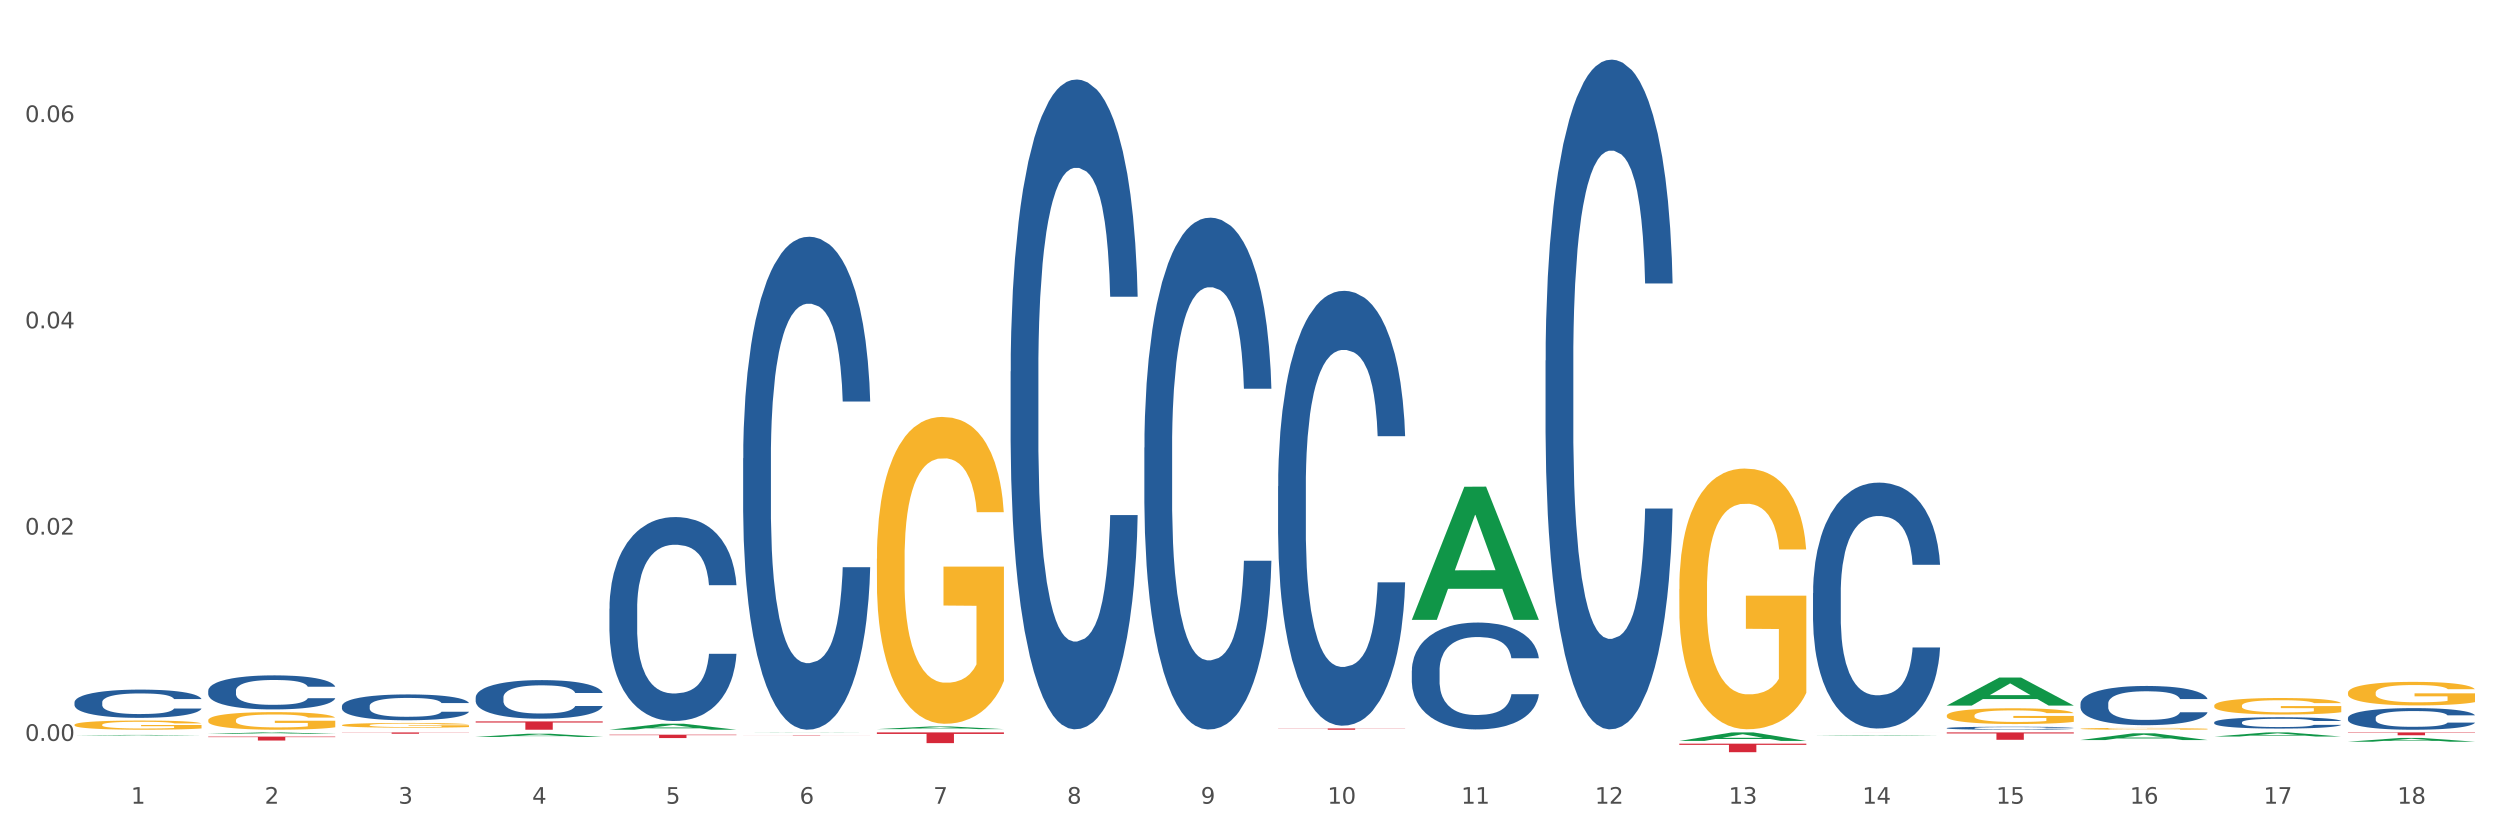 <?xml version="1.0" encoding="utf-8" standalone="no"?>
<!DOCTYPE svg PUBLIC "-//W3C//DTD SVG 1.1//EN"
  "http://www.w3.org/Graphics/SVG/1.1/DTD/svg11.dtd">
<svg xmlns:xlink="http://www.w3.org/1999/xlink" width="1080pt" height="360pt" viewBox="0 0 1080 360" xmlns="http://www.w3.org/2000/svg" version="1.1">
 <rect x="0" y="0" width="1080" height="360" fill="#333333" stroke="none"/>
 <defs>
  <style type="text/css">*{stroke-linejoin: round; stroke-linecap: butt}</style>
 </defs>
 <g id="figure_1">
  <g id="patch_1">
   <path d="M 0 360 
L 1080 360 
L 1080 0 
L 0 0 
z
" style="fill: #ffffff; stroke: #ffffff; stroke-linejoin: miter"/>
  </g>
  <g id="axes_1">
   <g id="matplotlib.axis_1">
    <g id="xtick_1">
     <g id="text_1">
      <!-- 1 -->
      <g style="fill: #4d4d4d" transform="translate(56.563 347.204) scale(0.096 -0.096)">
       <defs>
        <path id="DejaVuSans-31" d="M 794 531 
L 1825 531 
L 1825 4091 
L 703 3866 
L 703 4441 
L 1819 4666 
L 2450 4666 
L 2450 531 
L 3481 531 
L 3481 0 
L 794 0 
L 794 531 
z
" transform="scale(0.016)"/>
       </defs>
       <use xlink:href="#DejaVuSans-31"/>
      </g>
     </g>
    </g>
    <g id="xtick_2">
     <g id="text_2">
      <!-- 2 -->
      <g style="fill: #4d4d4d" transform="translate(114.336 347.204) scale(0.096 -0.096)">
       <defs>
        <path id="DejaVuSans-32" d="M 1228 531 
L 3431 531 
L 3431 0 
L 469 0 
L 469 531 
Q 828 903 1448 1529 
Q 2069 2156 2228 2338 
Q 2531 2678 2651 2914 
Q 2772 3150 2772 3378 
Q 2772 3750 2511 3984 
Q 2250 4219 1831 4219 
Q 1534 4219 1204 4116 
Q 875 4013 500 3803 
L 500 4441 
Q 881 4594 1212 4672 
Q 1544 4750 1819 4750 
Q 2544 4750 2975 4387 
Q 3406 4025 3406 3419 
Q 3406 3131 3298 2873 
Q 3191 2616 2906 2266 
Q 2828 2175 2409 1742 
Q 1991 1309 1228 531 
z
" transform="scale(0.016)"/>
       </defs>
       <use xlink:href="#DejaVuSans-32"/>
      </g>
     </g>
    </g>
    <g id="xtick_3">
     <g id="text_3">
      <!-- 3 -->
      <g style="fill: #4d4d4d" transform="translate(172.109 347.204) scale(0.096 -0.096)">
       <defs>
        <path id="DejaVuSans-33" d="M 2597 2516 
Q 3050 2419 3304 2112 
Q 3559 1806 3559 1356 
Q 3559 666 3084 287 
Q 2609 -91 1734 -91 
Q 1441 -91 1130 -33 
Q 819 25 488 141 
L 488 750 
Q 750 597 1062 519 
Q 1375 441 1716 441 
Q 2309 441 2620 675 
Q 2931 909 2931 1356 
Q 2931 1769 2642 2001 
Q 2353 2234 1838 2234 
L 1294 2234 
L 1294 2753 
L 1863 2753 
Q 2328 2753 2575 2939 
Q 2822 3125 2822 3475 
Q 2822 3834 2567 4026 
Q 2313 4219 1838 4219 
Q 1578 4219 1281 4162 
Q 984 4106 628 3988 
L 628 4550 
Q 988 4650 1302 4700 
Q 1616 4750 1894 4750 
Q 2613 4750 3031 4423 
Q 3450 4097 3450 3541 
Q 3450 3153 3228 2886 
Q 3006 2619 2597 2516 
z
" transform="scale(0.016)"/>
       </defs>
       <use xlink:href="#DejaVuSans-33"/>
      </g>
     </g>
    </g>
    <g id="xtick_4">
     <g id="text_4">
      <!-- 4 -->
      <g style="fill: #4d4d4d" transform="translate(229.882 347.204) scale(0.096 -0.096)">
       <defs>
        <path id="DejaVuSans-34" d="M 2419 4116 
L 825 1625 
L 2419 1625 
L 2419 4116 
z
M 2253 4666 
L 3047 4666 
L 3047 1625 
L 3713 1625 
L 3713 1100 
L 3047 1100 
L 3047 0 
L 2419 0 
L 2419 1100 
L 313 1100 
L 313 1709 
L 2253 4666 
z
" transform="scale(0.016)"/>
       </defs>
       <use xlink:href="#DejaVuSans-34"/>
      </g>
     </g>
    </g>
    <g id="xtick_5">
     <g id="text_5">
      <!-- 5 -->
      <g style="fill: #4d4d4d" transform="translate(287.655 347.204) scale(0.096 -0.096)">
       <defs>
        <path id="DejaVuSans-35" d="M 691 4666 
L 3169 4666 
L 3169 4134 
L 1269 4134 
L 1269 2991 
Q 1406 3038 1543 3061 
Q 1681 3084 1819 3084 
Q 2600 3084 3056 2656 
Q 3513 2228 3513 1497 
Q 3513 744 3044 326 
Q 2575 -91 1722 -91 
Q 1428 -91 1123 -41 
Q 819 9 494 109 
L 494 744 
Q 775 591 1075 516 
Q 1375 441 1709 441 
Q 2250 441 2565 725 
Q 2881 1009 2881 1497 
Q 2881 1984 2565 2268 
Q 2250 2553 1709 2553 
Q 1456 2553 1204 2497 
Q 953 2441 691 2322 
L 691 4666 
z
" transform="scale(0.016)"/>
       </defs>
       <use xlink:href="#DejaVuSans-35"/>
      </g>
     </g>
    </g>
    <g id="xtick_6">
     <g id="text_6">
      <!-- 6 -->
      <g style="fill: #4d4d4d" transform="translate(345.428 347.204) scale(0.096 -0.096)">
       <defs>
        <path id="DejaVuSans-36" d="M 2113 2584 
Q 1688 2584 1439 2293 
Q 1191 2003 1191 1497 
Q 1191 994 1439 701 
Q 1688 409 2113 409 
Q 2538 409 2786 701 
Q 3034 994 3034 1497 
Q 3034 2003 2786 2293 
Q 2538 2584 2113 2584 
z
M 3366 4563 
L 3366 3988 
Q 3128 4100 2886 4159 
Q 2644 4219 2406 4219 
Q 1781 4219 1451 3797 
Q 1122 3375 1075 2522 
Q 1259 2794 1537 2939 
Q 1816 3084 2150 3084 
Q 2853 3084 3261 2657 
Q 3669 2231 3669 1497 
Q 3669 778 3244 343 
Q 2819 -91 2113 -91 
Q 1303 -91 875 529 
Q 447 1150 447 2328 
Q 447 3434 972 4092 
Q 1497 4750 2381 4750 
Q 2619 4750 2861 4703 
Q 3103 4656 3366 4563 
z
" transform="scale(0.016)"/>
       </defs>
       <use xlink:href="#DejaVuSans-36"/>
      </g>
     </g>
    </g>
    <g id="xtick_7">
     <g id="text_7">
      <!-- 7 -->
      <g style="fill: #4d4d4d" transform="translate(403.201 347.204) scale(0.096 -0.096)">
       <defs>
        <path id="DejaVuSans-37" d="M 525 4666 
L 3525 4666 
L 3525 4397 
L 1831 0 
L 1172 0 
L 2766 4134 
L 525 4134 
L 525 4666 
z
" transform="scale(0.016)"/>
       </defs>
       <use xlink:href="#DejaVuSans-37"/>
      </g>
     </g>
    </g>
    <g id="xtick_8">
     <g id="text_8">
      <!-- 8 -->
      <g style="fill: #4d4d4d" transform="translate(460.974 347.204) scale(0.096 -0.096)">
       <defs>
        <path id="DejaVuSans-38" d="M 2034 2216 
Q 1584 2216 1326 1975 
Q 1069 1734 1069 1313 
Q 1069 891 1326 650 
Q 1584 409 2034 409 
Q 2484 409 2743 651 
Q 3003 894 3003 1313 
Q 3003 1734 2745 1975 
Q 2488 2216 2034 2216 
z
M 1403 2484 
Q 997 2584 770 2862 
Q 544 3141 544 3541 
Q 544 4100 942 4425 
Q 1341 4750 2034 4750 
Q 2731 4750 3128 4425 
Q 3525 4100 3525 3541 
Q 3525 3141 3298 2862 
Q 3072 2584 2669 2484 
Q 3125 2378 3379 2068 
Q 3634 1759 3634 1313 
Q 3634 634 3220 271 
Q 2806 -91 2034 -91 
Q 1263 -91 848 271 
Q 434 634 434 1313 
Q 434 1759 690 2068 
Q 947 2378 1403 2484 
z
M 1172 3481 
Q 1172 3119 1398 2916 
Q 1625 2713 2034 2713 
Q 2441 2713 2670 2916 
Q 2900 3119 2900 3481 
Q 2900 3844 2670 4047 
Q 2441 4250 2034 4250 
Q 1625 4250 1398 4047 
Q 1172 3844 1172 3481 
z
" transform="scale(0.016)"/>
       </defs>
       <use xlink:href="#DejaVuSans-38"/>
      </g>
     </g>
    </g>
    <g id="xtick_9">
     <g id="text_9">
      <!-- 9 -->
      <g style="fill: #4d4d4d" transform="translate(518.747 347.204) scale(0.096 -0.096)">
       <defs>
        <path id="DejaVuSans-39" d="M 703 97 
L 703 672 
Q 941 559 1184 500 
Q 1428 441 1663 441 
Q 2288 441 2617 861 
Q 2947 1281 2994 2138 
Q 2813 1869 2534 1725 
Q 2256 1581 1919 1581 
Q 1219 1581 811 2004 
Q 403 2428 403 3163 
Q 403 3881 828 4315 
Q 1253 4750 1959 4750 
Q 2769 4750 3195 4129 
Q 3622 3509 3622 2328 
Q 3622 1225 3098 567 
Q 2575 -91 1691 -91 
Q 1453 -91 1209 -44 
Q 966 3 703 97 
z
M 1959 2075 
Q 2384 2075 2632 2365 
Q 2881 2656 2881 3163 
Q 2881 3666 2632 3958 
Q 2384 4250 1959 4250 
Q 1534 4250 1286 3958 
Q 1038 3666 1038 3163 
Q 1038 2656 1286 2365 
Q 1534 2075 1959 2075 
z
" transform="scale(0.016)"/>
       </defs>
       <use xlink:href="#DejaVuSans-39"/>
      </g>
     </g>
    </g>
    <g id="xtick_10">
     <g id="text_10">
      <!-- 10 -->
      <g style="fill: #4d4d4d" transform="translate(573.466 347.204) scale(0.096 -0.096)">
       <defs>
        <path id="DejaVuSans-30" d="M 2034 4250 
Q 1547 4250 1301 3770 
Q 1056 3291 1056 2328 
Q 1056 1369 1301 889 
Q 1547 409 2034 409 
Q 2525 409 2770 889 
Q 3016 1369 3016 2328 
Q 3016 3291 2770 3770 
Q 2525 4250 2034 4250 
z
M 2034 4750 
Q 2819 4750 3233 4129 
Q 3647 3509 3647 2328 
Q 3647 1150 3233 529 
Q 2819 -91 2034 -91 
Q 1250 -91 836 529 
Q 422 1150 422 2328 
Q 422 3509 836 4129 
Q 1250 4750 2034 4750 
z
" transform="scale(0.016)"/>
       </defs>
       <use xlink:href="#DejaVuSans-31"/>
       <use xlink:href="#DejaVuSans-30" transform="translate(63.623 0)"/>
      </g>
     </g>
    </g>
    <g id="xtick_11">
     <g id="text_11">
      <!-- 11 -->
      <g style="fill: #4d4d4d" transform="translate(631.239 347.204) scale(0.096 -0.096)">
       <use xlink:href="#DejaVuSans-31"/>
       <use xlink:href="#DejaVuSans-31" transform="translate(63.623 0)"/>
      </g>
     </g>
    </g>
    <g id="xtick_12">
     <g id="text_12">
      <!-- 12 -->
      <g style="fill: #4d4d4d" transform="translate(689.012 347.204) scale(0.096 -0.096)">
       <use xlink:href="#DejaVuSans-31"/>
       <use xlink:href="#DejaVuSans-32" transform="translate(63.623 0)"/>
      </g>
     </g>
    </g>
    <g id="xtick_13">
     <g id="text_13">
      <!-- 13 -->
      <g style="fill: #4d4d4d" transform="translate(746.785 347.204) scale(0.096 -0.096)">
       <use xlink:href="#DejaVuSans-31"/>
       <use xlink:href="#DejaVuSans-33" transform="translate(63.623 0)"/>
      </g>
     </g>
    </g>
    <g id="xtick_14">
     <g id="text_14">
      <!-- 14 -->
      <g style="fill: #4d4d4d" transform="translate(804.558 347.204) scale(0.096 -0.096)">
       <use xlink:href="#DejaVuSans-31"/>
       <use xlink:href="#DejaVuSans-34" transform="translate(63.623 0)"/>
      </g>
     </g>
    </g>
    <g id="xtick_15">
     <g id="text_15">
      <!-- 15 -->
      <g style="fill: #4d4d4d" transform="translate(862.331 347.204) scale(0.096 -0.096)">
       <use xlink:href="#DejaVuSans-31"/>
       <use xlink:href="#DejaVuSans-35" transform="translate(63.623 0)"/>
      </g>
     </g>
    </g>
    <g id="xtick_16">
     <g id="text_16">
      <!-- 16 -->
      <g style="fill: #4d4d4d" transform="translate(920.104 347.204) scale(0.096 -0.096)">
       <use xlink:href="#DejaVuSans-31"/>
       <use xlink:href="#DejaVuSans-36" transform="translate(63.623 0)"/>
      </g>
     </g>
    </g>
    <g id="xtick_17">
     <g id="text_17">
      <!-- 17 -->
      <g style="fill: #4d4d4d" transform="translate(977.877 347.204) scale(0.096 -0.096)">
       <use xlink:href="#DejaVuSans-31"/>
       <use xlink:href="#DejaVuSans-37" transform="translate(63.623 0)"/>
      </g>
     </g>
    </g>
    <g id="xtick_18">
     <g id="text_18">
      <!-- 18 -->
      <g style="fill: #4d4d4d" transform="translate(1035.65 347.204) scale(0.096 -0.096)">
       <use xlink:href="#DejaVuSans-31"/>
       <use xlink:href="#DejaVuSans-38" transform="translate(63.623 0)"/>
      </g>
     </g>
    </g>
    <g id="xtick_19"/>
    <g id="xtick_20"/>
    <g id="xtick_21"/>
    <g id="xtick_22"/>
    <g id="xtick_23"/>
    <g id="xtick_24"/>
    <g id="xtick_25"/>
    <g id="xtick_26"/>
    <g id="xtick_27"/>
    <g id="xtick_28"/>
    <g id="xtick_29"/>
    <g id="xtick_30"/>
    <g id="xtick_31"/>
    <g id="xtick_32"/>
    <g id="xtick_33"/>
    <g id="xtick_34"/>
    <g id="xtick_35"/>
   </g>
   <g id="matplotlib.axis_2">
    <g id="ytick_1">
     <g id="text_19">
      <!-- 0.00 -->
      <g style="fill: #4d4d4d" transform="translate(10.8 320.056) scale(0.096 -0.096)">
       <defs>
        <path id="DejaVuSans-2e" d="M 684 794 
L 1344 794 
L 1344 0 
L 684 0 
L 684 794 
z
" transform="scale(0.016)"/>
       </defs>
       <use xlink:href="#DejaVuSans-30"/>
       <use xlink:href="#DejaVuSans-2e" transform="translate(63.623 0)"/>
       <use xlink:href="#DejaVuSans-30" transform="translate(95.41 0)"/>
       <use xlink:href="#DejaVuSans-30" transform="translate(159.033 0)"/>
      </g>
     </g>
    </g>
    <g id="ytick_2">
     <g id="text_20">
      <!-- 0.02 -->
      <g style="fill: #4d4d4d" transform="translate(10.8 230.945) scale(0.096 -0.096)">
       <use xlink:href="#DejaVuSans-30"/>
       <use xlink:href="#DejaVuSans-2e" transform="translate(63.623 0)"/>
       <use xlink:href="#DejaVuSans-30" transform="translate(95.41 0)"/>
       <use xlink:href="#DejaVuSans-32" transform="translate(159.033 0)"/>
      </g>
     </g>
    </g>
    <g id="ytick_3">
     <g id="text_21">
      <!-- 0.04 -->
      <g style="fill: #4d4d4d" transform="translate(10.8 141.834) scale(0.096 -0.096)">
       <use xlink:href="#DejaVuSans-30"/>
       <use xlink:href="#DejaVuSans-2e" transform="translate(63.623 0)"/>
       <use xlink:href="#DejaVuSans-30" transform="translate(95.41 0)"/>
       <use xlink:href="#DejaVuSans-34" transform="translate(159.033 0)"/>
      </g>
     </g>
    </g>
    <g id="ytick_4">
     <g id="text_22">
      <!-- 0.06 -->
      <g style="fill: #4d4d4d" transform="translate(10.8 52.723) scale(0.096 -0.096)">
       <use xlink:href="#DejaVuSans-30"/>
       <use xlink:href="#DejaVuSans-2e" transform="translate(63.623 0)"/>
       <use xlink:href="#DejaVuSans-30" transform="translate(95.41 0)"/>
       <use xlink:href="#DejaVuSans-36" transform="translate(159.033 0)"/>
      </g>
     </g>
    </g>
    <g id="ytick_5"/>
    <g id="ytick_6"/>
    <g id="ytick_7"/>
   </g>
   <g id="PolyCollection_1">
    <path d="M 32.175 317.779 
L 32.232 317.779 
L 54.864 317.485 
L 64.257 317.485 
L 87.059 317.78 
L 76.196 317.78 
L 71.273 317.711 
L 47.905 317.711 
L 47.735 317.712 
L 42.982 317.78 
L 32.175 317.78 
L 32.175 317.779 
L 50.847 317.67 
L 68.331 317.67 
L 59.674 317.548 
L 59.561 317.547 
L 59.447 317.548 
L 50.79 317.67 
L 50.847 317.67 
L 32.175 317.779 
z
" clip-path="url(#pa45c5dd415)" style="fill: #109648"/>
    <path d="M 205.494 311.643 
L 260.378 311.643 
L 260.378 312.143 
L 238.789 312.147 
L 238.789 315.246 
L 226.953 315.246 
L 226.953 312.147 
L 205.494 312.143 
L 205.494 311.646 
L 205.494 311.643 
z
" clip-path="url(#pa45c5dd415)" style="fill: #d62839"/>
    <path d="M 263.267 317.387 
L 318.151 317.387 
L 318.151 317.589 
L 296.562 317.59 
L 296.562 318.841 
L 284.726 318.841 
L 284.726 317.59 
L 263.267 317.589 
L 263.267 317.388 
L 263.267 317.387 
z
" clip-path="url(#pa45c5dd415)" style="fill: #d62839"/>
    <path d="M 378.813 316.409 
L 433.697 316.409 
L 433.697 317.052 
L 412.108 317.056 
L 412.108 321.035 
L 400.272 321.035 
L 400.272 317.056 
L 378.813 317.052 
L 378.813 316.413 
L 378.813 316.409 
z
" clip-path="url(#pa45c5dd415)" style="fill: #d62839"/>
    <path d="M 552.132 314.673 
L 607.016 314.673 
L 607.016 314.752 
L 585.427 314.753 
L 585.427 315.244 
L 573.591 315.244 
L 573.591 314.753 
L 552.132 314.752 
L 552.132 314.673 
L 552.132 314.673 
z
" clip-path="url(#pa45c5dd415)" style="fill: #d62839"/>
    <path d="M 725.451 321.258 
L 780.335 321.258 
L 780.335 321.771 
L 758.746 321.774 
L 758.746 324.95 
L 746.91 324.95 
L 746.91 321.774 
L 725.451 321.771 
L 725.451 321.261 
L 725.451 321.258 
z
" clip-path="url(#pa45c5dd415)" style="fill: #d62839"/>
    <path d="M 783.224 316.409 
L 838.108 316.409 
L 838.108 316.411 
L 816.519 316.411 
L 816.519 316.423 
L 804.683 316.423 
L 804.683 316.411 
L 783.224 316.411 
L 783.224 316.409 
L 783.224 316.409 
z
" clip-path="url(#pa45c5dd415)" style="fill: #d62839"/>
    <path d="M 147.721 316.409 
L 202.605 316.409 
L 202.605 316.488 
L 181.016 316.488 
L 181.016 316.976 
L 169.18 316.976 
L 169.18 316.488 
L 147.721 316.488 
L 147.721 316.41 
L 147.721 316.409 
z
" clip-path="url(#pa45c5dd415)" style="fill: #d62839"/>
    <path d="M 840.997 316.409 
L 895.881 316.409 
L 895.881 316.85 
L 874.291 316.853 
L 874.291 319.581 
L 862.456 319.581 
L 862.456 316.853 
L 840.997 316.85 
L 840.997 316.412 
L 840.997 316.409 
z
" clip-path="url(#pa45c5dd415)" style="fill: #d62839"/>
    <path d="M 1014.316 299.269 
L 1014.38 299.26 
L 1014.38 298.925 
L 1014.51 298.637 
L 1015.158 297.94 
L 1016.13 297.364 
L 1016.843 297.057 
L 1017.556 296.806 
L 1018.398 296.556 
L 1019.435 296.295 
L 1021.314 295.914 
L 1022.48 295.719 
L 1023.906 295.515 
L 1026.498 295.217 
L 1028.377 295.05 
L 1030.321 294.911 
L 1033.496 294.743 
L 1035.57 294.669 
L 1037.773 294.613 
L 1040.429 294.576 
L 1042.438 294.567 
L 1046.845 294.595 
L 1050.603 294.678 
L 1052.417 294.743 
L 1054.75 294.855 
L 1055.981 294.929 
L 1057.99 295.078 
L 1060.063 295.273 
L 1061.489 295.44 
L 1063.627 295.756 
L 1065.247 296.072 
L 1066.738 296.463 
L 1067.515 296.732 
L 1068.098 296.983 
L 1068.617 297.271 
L 1069.135 297.727 
L 1057.471 297.727 
L 1057.018 297.401 
L 1056.305 297.095 
L 1055.268 296.797 
L 1054.361 296.611 
L 1052.806 296.379 
L 1051.38 296.23 
L 1049.89 296.119 
L 1048.076 296.026 
L 1046.65 295.979 
L 1044.641 295.942 
L 1040.689 295.951 
L 1038.032 296.026 
L 1036.218 296.119 
L 1035.051 296.202 
L 1034.014 296.295 
L 1032.848 296.425 
L 1031.487 296.621 
L 1030.515 296.797 
L 1029.543 297.02 
L 1028.766 297.243 
L 1028.053 297.503 
L 1027.47 297.782 
L 1027.016 298.07 
L 1026.627 298.424 
L 1026.303 299.009 
L 1026.303 300.282 
L 1026.433 300.57 
L 1026.757 300.951 
L 1027.146 301.24 
L 1027.794 301.583 
L 1028.377 301.816 
L 1029.479 302.15 
L 1030.71 302.429 
L 1031.682 302.606 
L 1032.654 302.754 
L 1034.338 302.959 
L 1036.218 303.126 
L 1037.838 303.228 
L 1040.041 303.321 
L 1041.531 303.358 
L 1042.827 303.377 
L 1046.002 303.377 
L 1048.27 303.349 
L 1050.797 303.284 
L 1052.741 303.2 
L 1054.361 303.098 
L 1056.176 302.931 
L 1057.342 302.773 
L 1057.342 300.831 
L 1043.086 300.821 
L 1043.086 299.529 
L 1069.2 299.529 
L 1069.2 303.321 
L 1068.098 303.516 
L 1066.867 303.693 
L 1065.571 303.851 
L 1063.627 304.046 
L 1061.295 304.232 
L 1059.221 304.362 
L 1057.018 304.474 
L 1054.426 304.576 
L 1051.056 304.669 
L 1048.983 304.706 
L 1046.391 304.734 
L 1043.345 304.743 
L 1040.689 304.725 
L 1038.097 304.678 
L 1035.375 304.595 
L 1032.718 304.474 
L 1030.71 304.353 
L 1028.701 304.204 
L 1026.563 304.009 
L 1024.878 303.823 
L 1023.582 303.656 
L 1022.156 303.442 
L 1020.601 303.163 
L 1019.435 302.912 
L 1018.398 302.652 
L 1017.296 302.318 
L 1016.519 302.029 
L 1015.741 301.667 
L 1015.288 301.398 
L 1014.769 300.979 
L 1014.38 300.394 
L 1014.316 299.269 
z
" clip-path="url(#pa45c5dd415)" style="fill: #f7b32b"/>
    <path d="M 956.543 304.836 
L 956.607 304.83 
L 956.607 304.595 
L 956.737 304.393 
L 957.385 303.903 
L 958.357 303.499 
L 959.07 303.284 
L 959.783 303.107 
L 960.625 302.931 
L 961.662 302.749 
L 963.541 302.481 
L 964.707 302.344 
L 966.133 302.201 
L 968.725 301.992 
L 970.604 301.875 
L 972.548 301.777 
L 975.723 301.659 
L 977.797 301.607 
L 980 301.568 
L 982.656 301.542 
L 984.665 301.535 
L 989.072 301.555 
L 992.83 301.614 
L 994.644 301.659 
L 996.977 301.738 
L 998.208 301.79 
L 1000.217 301.894 
L 1002.29 302.031 
L 1003.716 302.149 
L 1005.854 302.37 
L 1007.474 302.592 
L 1008.965 302.866 
L 1009.742 303.055 
L 1010.325 303.231 
L 1010.844 303.434 
L 1011.362 303.753 
L 999.698 303.753 
L 999.245 303.525 
L 998.532 303.31 
L 997.495 303.101 
L 996.588 302.97 
L 995.033 302.807 
L 993.607 302.703 
L 992.117 302.625 
L 990.303 302.559 
L 988.877 302.527 
L 986.868 302.501 
L 982.916 302.507 
L 980.259 302.559 
L 978.445 302.625 
L 977.278 302.683 
L 976.241 302.749 
L 975.075 302.84 
L 973.714 302.977 
L 972.742 303.101 
L 971.77 303.258 
L 970.993 303.414 
L 970.28 303.597 
L 969.697 303.792 
L 969.243 303.995 
L 968.854 304.243 
L 968.53 304.654 
L 968.53 305.547 
L 968.66 305.749 
L 968.984 306.017 
L 969.373 306.219 
L 970.021 306.461 
L 970.604 306.624 
L 971.706 306.858 
L 972.937 307.054 
L 973.909 307.178 
L 974.881 307.283 
L 976.565 307.426 
L 978.445 307.543 
L 980.065 307.615 
L 982.268 307.68 
L 983.758 307.707 
L 985.054 307.72 
L 988.229 307.72 
L 990.497 307.7 
L 993.024 307.654 
L 994.968 307.596 
L 996.588 307.524 
L 998.403 307.406 
L 999.569 307.296 
L 999.569 305.932 
L 985.313 305.926 
L 985.313 305.019 
L 1011.427 305.019 
L 1011.427 307.68 
L 1010.325 307.817 
L 1009.094 307.941 
L 1007.798 308.052 
L 1005.854 308.189 
L 1003.522 308.32 
L 1001.448 308.411 
L 999.245 308.489 
L 996.653 308.561 
L 993.283 308.626 
L 991.21 308.652 
L 988.618 308.672 
L 985.572 308.679 
L 982.916 308.666 
L 980.324 308.633 
L 977.602 308.574 
L 974.945 308.489 
L 972.937 308.405 
L 970.928 308.3 
L 968.79 308.163 
L 967.105 308.033 
L 965.809 307.915 
L 964.383 307.765 
L 962.828 307.57 
L 961.662 307.393 
L 960.625 307.211 
L 959.523 306.976 
L 958.746 306.774 
L 957.968 306.519 
L 957.515 306.33 
L 956.996 306.037 
L 956.607 305.626 
L 956.543 304.836 
z
" clip-path="url(#pa45c5dd415)" style="fill: #f7b32b"/>
    <path d="M 898.77 314.818 
L 898.835 314.818 
L 898.835 314.791 
L 898.964 314.769 
L 899.612 314.714 
L 900.584 314.669 
L 901.297 314.645 
L 902.01 314.626 
L 902.852 314.606 
L 903.889 314.586 
L 905.768 314.556 
L 906.934 314.541 
L 908.36 314.525 
L 910.952 314.501 
L 912.831 314.488 
L 914.775 314.477 
L 917.95 314.464 
L 920.024 314.458 
L 922.227 314.454 
L 924.884 314.451 
L 926.892 314.45 
L 931.299 314.453 
L 935.057 314.459 
L 936.871 314.464 
L 939.204 314.473 
L 940.435 314.479 
L 942.444 314.49 
L 944.517 314.506 
L 945.943 314.519 
L 948.081 314.543 
L 949.701 314.568 
L 951.192 314.599 
L 951.969 314.62 
L 952.552 314.639 
L 953.071 314.662 
L 953.589 314.698 
L 941.926 314.698 
L 941.472 314.672 
L 940.759 314.648 
L 939.722 314.625 
L 938.815 314.61 
L 937.26 314.592 
L 935.834 314.581 
L 934.344 314.572 
L 932.53 314.565 
L 931.104 314.561 
L 929.095 314.558 
L 925.143 314.559 
L 922.486 314.565 
L 920.672 314.572 
L 919.505 314.578 
L 918.468 314.586 
L 917.302 314.596 
L 915.941 314.611 
L 914.969 314.625 
L 913.997 314.642 
L 913.22 314.66 
L 912.507 314.68 
L 911.924 314.702 
L 911.47 314.724 
L 911.081 314.752 
L 910.757 314.798 
L 910.757 314.897 
L 910.887 314.92 
L 911.211 314.95 
L 911.6 314.972 
L 912.248 314.999 
L 912.831 315.017 
L 913.933 315.044 
L 915.164 315.065 
L 916.136 315.079 
L 917.108 315.091 
L 918.792 315.107 
L 920.672 315.12 
L 922.292 315.128 
L 924.495 315.135 
L 925.985 315.138 
L 927.281 315.14 
L 930.456 315.14 
L 932.724 315.137 
L 935.251 315.132 
L 937.195 315.126 
L 938.815 315.118 
L 940.63 315.105 
L 941.796 315.092 
L 941.796 314.94 
L 927.54 314.94 
L 927.54 314.839 
L 953.654 314.839 
L 953.654 315.135 
L 952.552 315.15 
L 951.321 315.164 
L 950.025 315.177 
L 948.081 315.192 
L 945.749 315.206 
L 943.675 315.217 
L 941.472 315.225 
L 938.88 315.233 
L 935.51 315.241 
L 933.437 315.243 
L 930.845 315.246 
L 927.799 315.246 
L 925.143 315.245 
L 922.551 315.241 
L 919.829 315.235 
L 917.172 315.225 
L 915.164 315.216 
L 913.155 315.204 
L 911.017 315.189 
L 909.332 315.174 
L 908.036 315.161 
L 906.61 315.145 
L 905.055 315.123 
L 903.889 315.103 
L 902.852 315.083 
L 901.75 315.057 
L 900.973 315.034 
L 900.195 315.006 
L 899.742 314.985 
L 899.223 314.952 
L 898.835 314.906 
L 898.77 314.818 
z
" clip-path="url(#pa45c5dd415)" style="fill: #f7b32b"/>
    <path d="M 840.997 309.12 
L 841.062 309.113 
L 841.062 308.889 
L 841.191 308.696 
L 841.839 308.229 
L 842.811 307.843 
L 843.524 307.638 
L 844.237 307.47 
L 845.079 307.302 
L 846.116 307.127 
L 847.995 306.872 
L 849.161 306.741 
L 850.587 306.605 
L 853.179 306.405 
L 855.058 306.293 
L 857.002 306.2 
L 860.177 306.088 
L 862.251 306.038 
L 864.454 306.001 
L 867.111 305.976 
L 869.119 305.97 
L 873.526 305.988 
L 877.284 306.044 
L 879.098 306.088 
L 881.431 306.163 
L 882.662 306.212 
L 884.671 306.312 
L 886.744 306.443 
L 888.17 306.555 
L 890.308 306.766 
L 891.928 306.978 
L 893.419 307.239 
L 894.196 307.42 
L 894.779 307.588 
L 895.298 307.781 
L 895.816 308.086 
L 884.153 308.086 
L 883.699 307.868 
L 882.986 307.663 
L 881.949 307.464 
L 881.042 307.339 
L 879.487 307.183 
L 878.061 307.084 
L 876.571 307.009 
L 874.757 306.947 
L 873.331 306.916 
L 871.322 306.891 
L 867.37 306.897 
L 864.713 306.947 
L 862.899 307.009 
L 861.732 307.065 
L 860.695 307.127 
L 859.529 307.215 
L 858.168 307.345 
L 857.196 307.464 
L 856.224 307.613 
L 855.447 307.762 
L 854.734 307.937 
L 854.151 308.123 
L 853.697 308.316 
L 853.308 308.553 
L 852.984 308.945 
L 852.984 309.798 
L 853.114 309.991 
L 853.438 310.246 
L 853.827 310.439 
L 854.475 310.67 
L 855.058 310.825 
L 856.16 311.049 
L 857.391 311.236 
L 858.363 311.354 
L 859.335 311.454 
L 861.019 311.591 
L 862.899 311.703 
L 864.519 311.771 
L 866.722 311.834 
L 868.212 311.859 
L 869.508 311.871 
L 872.683 311.871 
L 874.951 311.852 
L 877.478 311.809 
L 879.422 311.753 
L 881.042 311.684 
L 882.857 311.572 
L 884.023 311.466 
L 884.023 310.165 
L 869.767 310.159 
L 869.767 309.294 
L 895.881 309.294 
L 895.881 311.834 
L 894.779 311.964 
L 893.548 312.083 
L 892.252 312.189 
L 890.308 312.319 
L 887.976 312.444 
L 885.902 312.531 
L 883.699 312.606 
L 881.107 312.674 
L 877.737 312.736 
L 875.664 312.761 
L 873.072 312.78 
L 870.026 312.786 
L 867.37 312.774 
L 864.778 312.743 
L 862.056 312.687 
L 859.4 312.606 
L 857.391 312.525 
L 855.382 312.425 
L 853.244 312.294 
L 851.559 312.17 
L 850.263 312.058 
L 848.837 311.915 
L 847.282 311.728 
L 846.116 311.56 
L 845.079 311.386 
L 843.977 311.161 
L 843.2 310.968 
L 842.422 310.726 
L 841.969 310.545 
L 841.45 310.265 
L 841.062 309.873 
L 840.997 309.12 
z
" clip-path="url(#pa45c5dd415)" style="fill: #f7b32b"/>
    <path d="M 725.451 254.457 
L 725.516 254.354 
L 725.516 250.651 
L 725.645 247.462 
L 726.293 239.747 
L 727.265 233.37 
L 727.978 229.975 
L 728.691 227.198 
L 729.533 224.421 
L 730.57 221.54 
L 732.449 217.323 
L 733.615 215.163 
L 735.041 212.9 
L 737.633 209.608 
L 739.512 207.757 
L 741.456 206.214 
L 744.631 204.362 
L 746.705 203.539 
L 748.908 202.922 
L 751.565 202.511 
L 753.573 202.408 
L 757.98 202.717 
L 761.738 203.642 
L 763.552 204.362 
L 765.885 205.597 
L 767.116 206.42 
L 769.125 208.065 
L 771.199 210.226 
L 772.624 212.077 
L 774.762 215.574 
L 776.382 219.072 
L 777.873 223.392 
L 778.65 226.375 
L 779.234 229.152 
L 779.752 232.341 
L 780.27 237.381 
L 768.607 237.381 
L 768.153 233.781 
L 767.44 230.387 
L 766.403 227.095 
L 765.496 225.038 
L 763.941 222.466 
L 762.516 220.82 
L 761.025 219.586 
L 759.211 218.557 
L 757.785 218.043 
L 755.776 217.632 
L 751.824 217.735 
L 749.167 218.557 
L 747.353 219.586 
L 746.186 220.512 
L 745.15 221.54 
L 743.983 222.981 
L 742.622 225.141 
L 741.65 227.095 
L 740.678 229.564 
L 739.901 232.033 
L 739.188 234.913 
L 738.605 237.999 
L 738.151 241.187 
L 737.762 245.096 
L 737.438 251.576 
L 737.438 265.669 
L 737.568 268.857 
L 737.892 273.075 
L 738.281 276.264 
L 738.929 280.07 
L 739.512 282.641 
L 740.614 286.344 
L 741.845 289.43 
L 742.817 291.385 
L 743.789 293.03 
L 745.474 295.293 
L 747.353 297.145 
L 748.973 298.276 
L 751.176 299.305 
L 752.666 299.716 
L 753.962 299.922 
L 757.137 299.922 
L 759.405 299.614 
L 761.932 298.894 
L 763.876 297.968 
L 765.496 296.836 
L 767.311 294.985 
L 768.477 293.236 
L 768.477 271.738 
L 754.221 271.635 
L 754.221 257.337 
L 780.335 257.337 
L 780.335 299.305 
L 779.234 301.465 
L 778.002 303.42 
L 776.706 305.168 
L 774.762 307.328 
L 772.43 309.386 
L 770.356 310.826 
L 768.153 312.06 
L 765.561 313.191 
L 762.192 314.22 
L 760.118 314.632 
L 757.526 314.94 
L 754.48 315.043 
L 751.824 314.837 
L 749.232 314.323 
L 746.51 313.397 
L 743.854 312.06 
L 741.845 310.723 
L 739.836 309.077 
L 737.698 306.917 
L 736.013 304.86 
L 734.717 303.008 
L 733.291 300.642 
L 731.736 297.556 
L 730.57 294.779 
L 729.533 291.899 
L 728.431 288.196 
L 727.654 285.007 
L 726.876 280.995 
L 726.423 278.012 
L 725.904 273.383 
L 725.516 266.903 
L 725.451 254.457 
z
" clip-path="url(#pa45c5dd415)" style="fill: #f7b32b"/>
    <path d="M 378.813 241.369 
L 378.878 241.248 
L 378.878 236.89 
L 379.007 233.136 
L 379.655 224.056 
L 380.627 216.55 
L 381.34 212.554 
L 382.053 209.285 
L 382.895 206.016 
L 383.932 202.626 
L 385.811 197.663 
L 386.977 195.12 
L 388.403 192.456 
L 390.995 188.582 
L 392.874 186.403 
L 394.818 184.587 
L 397.993 182.408 
L 400.067 181.439 
L 402.27 180.713 
L 404.927 180.228 
L 406.935 180.107 
L 411.342 180.47 
L 415.1 181.56 
L 416.914 182.408 
L 419.247 183.86 
L 420.478 184.829 
L 422.487 186.766 
L 424.561 189.309 
L 425.986 191.488 
L 428.125 195.604 
L 429.745 199.721 
L 431.235 204.806 
L 432.012 208.317 
L 432.596 211.586 
L 433.114 215.339 
L 433.632 221.271 
L 421.969 221.271 
L 421.515 217.034 
L 420.802 213.039 
L 419.766 209.164 
L 418.858 206.743 
L 417.303 203.716 
L 415.878 201.779 
L 414.387 200.326 
L 412.573 199.115 
L 411.147 198.51 
L 409.139 198.026 
L 405.186 198.147 
L 402.529 199.115 
L 400.715 200.326 
L 399.548 201.416 
L 398.512 202.626 
L 397.345 204.321 
L 395.984 206.864 
L 395.013 209.164 
L 394.041 212.07 
L 393.263 214.976 
L 392.55 218.366 
L 391.967 221.998 
L 391.513 225.751 
L 391.125 230.352 
L 390.801 237.979 
L 390.801 254.566 
L 390.93 258.319 
L 391.254 263.283 
L 391.643 267.036 
L 392.291 271.516 
L 392.874 274.543 
L 393.976 278.901 
L 395.207 282.534 
L 396.179 284.834 
L 397.151 286.771 
L 398.836 289.435 
L 400.715 291.614 
L 402.335 292.946 
L 404.538 294.156 
L 406.028 294.641 
L 407.324 294.883 
L 410.499 294.883 
L 412.767 294.52 
L 415.294 293.672 
L 417.238 292.582 
L 418.858 291.251 
L 420.673 289.071 
L 421.839 287.013 
L 421.839 261.709 
L 407.583 261.588 
L 407.583 244.759 
L 433.697 244.759 
L 433.697 294.156 
L 432.596 296.699 
L 431.364 298.999 
L 430.068 301.057 
L 428.125 303.6 
L 425.792 306.021 
L 423.718 307.716 
L 421.515 309.169 
L 418.923 310.501 
L 415.554 311.712 
L 413.48 312.196 
L 410.888 312.559 
L 407.843 312.68 
L 405.186 312.438 
L 402.594 311.833 
L 399.872 310.743 
L 397.216 309.169 
L 395.207 307.595 
L 393.198 305.658 
L 391.06 303.116 
L 389.375 300.694 
L 388.079 298.515 
L 386.654 295.73 
L 385.098 292.098 
L 383.932 288.829 
L 382.895 285.439 
L 381.794 281.081 
L 381.016 277.327 
L 380.238 272.606 
L 379.785 269.095 
L 379.266 263.646 
L 378.878 256.019 
L 378.813 241.369 
z
" clip-path="url(#pa45c5dd415)" style="fill: #f7b32b"/>
    <path d="M 1014.316 316.409 
L 1069.2 316.409 
L 1069.2 316.579 
L 1047.61 316.58 
L 1047.61 317.63 
L 1035.775 317.63 
L 1035.775 316.58 
L 1014.316 316.579 
L 1014.316 316.41 
L 1014.316 316.409 
z
" clip-path="url(#pa45c5dd415)" style="fill: #d62839"/>
    <path d="M 89.948 318.21 
L 144.832 318.21 
L 144.832 318.447 
L 123.243 318.449 
L 123.243 319.916 
L 111.407 319.916 
L 111.407 318.449 
L 89.948 318.447 
L 89.948 318.211 
L 89.948 318.21 
z
" clip-path="url(#pa45c5dd415)" style="fill: #d62839"/>
    <path d="M 32.175 313.112 
L 32.24 313.108 
L 32.24 312.978 
L 32.369 312.865 
L 33.017 312.593 
L 33.989 312.369 
L 34.702 312.249 
L 35.415 312.151 
L 36.257 312.053 
L 37.294 311.952 
L 39.173 311.803 
L 40.34 311.727 
L 41.765 311.647 
L 44.357 311.531 
L 46.236 311.466 
L 48.18 311.412 
L 51.355 311.347 
L 53.429 311.318 
L 55.632 311.296 
L 58.289 311.281 
L 60.298 311.278 
L 64.704 311.289 
L 68.462 311.321 
L 70.277 311.347 
L 72.609 311.39 
L 73.84 311.419 
L 75.849 311.477 
L 77.923 311.553 
L 79.348 311.618 
L 81.487 311.742 
L 83.107 311.865 
L 84.597 312.017 
L 85.375 312.122 
L 85.958 312.22 
L 86.476 312.332 
L 86.995 312.51 
L 75.331 312.51 
L 74.877 312.383 
L 74.164 312.264 
L 73.128 312.148 
L 72.22 312.075 
L 70.665 311.984 
L 69.24 311.926 
L 67.749 311.883 
L 65.935 311.847 
L 64.509 311.829 
L 62.501 311.814 
L 58.548 311.818 
L 55.891 311.847 
L 54.077 311.883 
L 52.911 311.916 
L 51.874 311.952 
L 50.707 312.003 
L 49.347 312.079 
L 48.375 312.148 
L 47.403 312.235 
L 46.625 312.322 
L 45.912 312.423 
L 45.329 312.532 
L 44.876 312.644 
L 44.487 312.782 
L 44.163 313.01 
L 44.163 313.507 
L 44.292 313.619 
L 44.616 313.768 
L 45.005 313.88 
L 45.653 314.014 
L 46.236 314.105 
L 47.338 314.235 
L 48.569 314.344 
L 49.541 314.413 
L 50.513 314.471 
L 52.198 314.551 
L 54.077 314.616 
L 55.697 314.656 
L 57.9 314.692 
L 59.39 314.706 
L 60.686 314.714 
L 63.861 314.714 
L 66.129 314.703 
L 68.657 314.677 
L 70.601 314.645 
L 72.22 314.605 
L 74.035 314.54 
L 75.201 314.478 
L 75.201 313.721 
L 60.946 313.717 
L 60.946 313.213 
L 87.059 313.213 
L 87.059 314.692 
L 85.958 314.768 
L 84.727 314.837 
L 83.431 314.898 
L 81.487 314.975 
L 79.154 315.047 
L 77.08 315.098 
L 74.877 315.141 
L 72.285 315.181 
L 68.916 315.217 
L 66.842 315.232 
L 64.25 315.243 
L 61.205 315.246 
L 58.548 315.239 
L 55.956 315.221 
L 53.235 315.188 
L 50.578 315.141 
L 48.569 315.094 
L 46.56 315.036 
L 44.422 314.96 
L 42.737 314.888 
L 41.441 314.822 
L 40.016 314.739 
L 38.46 314.63 
L 37.294 314.532 
L 36.257 314.431 
L 35.156 314.3 
L 34.378 314.188 
L 33.601 314.047 
L 33.147 313.942 
L 32.629 313.779 
L 32.24 313.55 
L 32.175 313.112 
z
" clip-path="url(#pa45c5dd415)" style="fill: #f7b32b"/>
    <path d="M 32.175 303.393 
L 32.24 303.382 
L 32.24 303.07 
L 32.434 302.647 
L 33.148 301.866 
L 34.056 301.275 
L 35.613 300.584 
L 36.457 300.294 
L 37.56 299.971 
L 39.83 299.447 
L 42.425 299.001 
L 44.242 298.756 
L 45.604 298.6 
L 48.653 298.321 
L 50.405 298.199 
L 52.221 298.099 
L 53.778 298.032 
L 56.373 297.954 
L 58.449 297.92 
L 60.85 297.909 
L 62.861 297.92 
L 65.521 297.965 
L 69.413 298.099 
L 70.905 298.177 
L 72.917 298.31 
L 74.993 298.489 
L 76.679 298.667 
L 78.626 298.923 
L 80.637 299.258 
L 82.583 299.681 
L 83.945 300.072 
L 85.048 300.484 
L 86.021 300.986 
L 86.735 301.532 
L 87.059 301.989 
L 75.187 301.989 
L 74.863 301.576 
L 74.214 301.131 
L 73.565 300.83 
L 72.852 300.584 
L 71.749 300.306 
L 70.776 300.127 
L 69.154 299.915 
L 67.662 299.782 
L 66.429 299.704 
L 64.937 299.637 
L 61.758 299.57 
L 59.487 299.57 
L 58.06 299.592 
L 56.309 299.648 
L 54.816 299.726 
L 53.065 299.86 
L 51.702 300.005 
L 50.34 300.194 
L 49.562 300.328 
L 48.394 300.573 
L 47.615 300.774 
L 46.577 301.119 
L 45.993 301.365 
L 44.955 302 
L 44.501 302.468 
L 44.307 302.791 
L 44.177 303.148 
L 44.177 304.887 
L 44.566 305.667 
L 44.891 306.002 
L 45.41 306.381 
L 46.383 306.871 
L 47.81 307.351 
L 49.302 307.696 
L 50.535 307.908 
L 51.702 308.064 
L 52.87 308.187 
L 54.297 308.298 
L 55.465 308.365 
L 57.217 308.432 
L 59.293 308.465 
L 60.915 308.465 
L 64.223 308.41 
L 65.715 308.354 
L 67.143 308.276 
L 68.7 308.153 
L 69.932 308.019 
L 70.646 307.919 
L 71.814 307.707 
L 72.722 307.484 
L 73.5 307.228 
L 74.019 307.005 
L 74.603 306.671 
L 75.057 306.292 
L 75.187 306.091 
L 87.059 306.091 
L 86.8 306.492 
L 86.346 306.882 
L 85.437 307.406 
L 84.724 307.707 
L 83.621 308.075 
L 82.453 308.387 
L 80.831 308.733 
L 79.339 308.989 
L 77.782 309.212 
L 76.095 309.413 
L 73.046 309.692 
L 71.943 309.77 
L 69.608 309.903 
L 67.791 309.981 
L 65.132 310.059 
L 62.407 310.104 
L 59.552 310.115 
L 57.022 310.093 
L 54.233 310.026 
L 52.481 309.959 
L 50.535 309.859 
L 48.264 309.703 
L 46.123 309.513 
L 44.112 309.29 
L 42.231 309.034 
L 40.479 308.744 
L 38.208 308.265 
L 36.522 307.797 
L 35.289 307.362 
L 34.446 306.994 
L 33.602 306.526 
L 33.148 306.202 
L 32.434 305.422 
L 32.175 304.698 
L 32.175 303.393 
z
" clip-path="url(#pa45c5dd415)" style="fill: #255c99"/>
    <path d="M 1014.316 310.103 
L 1014.381 310.094 
L 1014.381 309.855 
L 1014.575 309.531 
L 1015.289 308.934 
L 1016.197 308.482 
L 1017.754 307.953 
L 1018.597 307.731 
L 1019.7 307.484 
L 1021.971 307.083 
L 1024.566 306.742 
L 1026.382 306.554 
L 1027.745 306.435 
L 1030.794 306.221 
L 1032.546 306.128 
L 1034.362 306.051 
L 1035.919 306 
L 1038.514 305.94 
L 1040.59 305.914 
L 1042.99 305.906 
L 1045.002 305.914 
L 1047.661 305.948 
L 1051.554 306.051 
L 1053.046 306.111 
L 1055.057 306.213 
L 1057.133 306.349 
L 1058.82 306.486 
L 1060.766 306.682 
L 1062.777 306.938 
L 1064.724 307.262 
L 1066.086 307.561 
L 1067.189 307.876 
L 1068.162 308.26 
L 1068.876 308.678 
L 1069.2 309.028 
L 1057.328 309.028 
L 1057.003 308.712 
L 1056.355 308.371 
L 1055.706 308.141 
L 1054.992 307.953 
L 1053.889 307.74 
L 1052.916 307.603 
L 1051.294 307.441 
L 1049.802 307.339 
L 1048.57 307.279 
L 1047.078 307.228 
L 1043.899 307.177 
L 1041.628 307.177 
L 1040.201 307.194 
L 1038.449 307.237 
L 1036.957 307.296 
L 1035.205 307.399 
L 1033.843 307.509 
L 1032.481 307.655 
L 1031.702 307.757 
L 1030.534 307.945 
L 1029.756 308.098 
L 1028.718 308.363 
L 1028.134 308.55 
L 1027.096 309.036 
L 1026.642 309.395 
L 1026.447 309.642 
L 1026.318 309.915 
L 1026.318 311.246 
L 1026.707 311.843 
L 1027.031 312.099 
L 1027.55 312.389 
L 1028.523 312.764 
L 1029.951 313.131 
L 1031.443 313.395 
L 1032.675 313.557 
L 1033.843 313.677 
L 1035.011 313.771 
L 1036.438 313.856 
L 1037.606 313.907 
L 1039.357 313.958 
L 1041.433 313.984 
L 1043.055 313.984 
L 1046.364 313.941 
L 1047.856 313.899 
L 1049.283 313.839 
L 1050.84 313.745 
L 1052.073 313.643 
L 1052.787 313.566 
L 1053.954 313.404 
L 1054.863 313.233 
L 1055.641 313.037 
L 1056.16 312.866 
L 1056.744 312.611 
L 1057.198 312.321 
L 1057.328 312.167 
L 1069.2 312.167 
L 1068.94 312.474 
L 1068.486 312.773 
L 1067.578 313.174 
L 1066.864 313.404 
L 1065.762 313.685 
L 1064.594 313.924 
L 1062.972 314.189 
L 1061.48 314.385 
L 1059.923 314.555 
L 1058.236 314.709 
L 1055.187 314.922 
L 1054.084 314.982 
L 1051.749 315.084 
L 1049.932 315.144 
L 1047.272 315.204 
L 1044.547 315.238 
L 1041.693 315.246 
L 1039.163 315.229 
L 1036.373 315.178 
L 1034.622 315.127 
L 1032.675 315.05 
L 1030.405 314.931 
L 1028.264 314.786 
L 1026.253 314.615 
L 1024.371 314.419 
L 1022.62 314.197 
L 1020.349 313.83 
L 1018.662 313.472 
L 1017.43 313.139 
L 1016.586 312.858 
L 1015.743 312.5 
L 1015.289 312.252 
L 1014.575 311.655 
L 1014.316 311.101 
L 1014.316 310.103 
z
" clip-path="url(#pa45c5dd415)" style="fill: #255c99"/>
    <path d="M 956.543 312.045 
L 956.608 312.041 
L 956.608 311.915 
L 956.802 311.745 
L 957.516 311.431 
L 958.424 311.194 
L 959.981 310.916 
L 960.824 310.8 
L 961.927 310.67 
L 964.198 310.459 
L 966.793 310.28 
L 968.609 310.182 
L 969.972 310.119 
L 973.021 310.007 
L 974.773 309.958 
L 976.589 309.917 
L 978.146 309.89 
L 980.741 309.859 
L 982.817 309.846 
L 985.217 309.841 
L 987.229 309.846 
L 989.888 309.864 
L 993.781 309.917 
L 995.273 309.949 
L 997.284 310.002 
L 999.36 310.074 
L 1001.047 310.146 
L 1002.993 310.249 
L 1005.004 310.383 
L 1006.951 310.553 
L 1008.313 310.71 
L 1009.416 310.876 
L 1010.389 311.078 
L 1011.103 311.297 
L 1011.427 311.481 
L 999.555 311.481 
L 999.231 311.315 
L 998.582 311.136 
L 997.933 311.015 
L 997.219 310.916 
L 996.116 310.804 
L 995.143 310.733 
L 993.521 310.648 
L 992.029 310.594 
L 990.797 310.562 
L 989.305 310.536 
L 986.126 310.509 
L 983.855 310.509 
L 982.428 310.518 
L 980.676 310.54 
L 979.184 310.571 
L 977.432 310.625 
L 976.07 310.683 
L 974.708 310.759 
L 973.929 310.813 
L 972.761 310.912 
L 971.983 310.992 
L 970.945 311.131 
L 970.361 311.23 
L 969.323 311.485 
L 968.869 311.673 
L 968.674 311.803 
L 968.545 311.947 
L 968.545 312.645 
L 968.934 312.959 
L 969.258 313.093 
L 969.777 313.246 
L 970.75 313.443 
L 972.178 313.635 
L 973.67 313.774 
L 974.902 313.859 
L 976.07 313.922 
L 977.238 313.971 
L 978.665 314.016 
L 979.833 314.043 
L 981.584 314.07 
L 983.66 314.083 
L 985.282 314.083 
L 988.591 314.061 
L 990.083 314.039 
L 991.51 314.007 
L 993.067 313.958 
L 994.3 313.904 
L 995.014 313.864 
L 996.181 313.779 
L 997.09 313.689 
L 997.868 313.586 
L 998.387 313.497 
L 998.971 313.362 
L 999.425 313.21 
L 999.555 313.129 
L 1011.427 313.129 
L 1011.168 313.291 
L 1010.713 313.447 
L 1009.805 313.658 
L 1009.092 313.779 
L 1007.989 313.927 
L 1006.821 314.052 
L 1005.199 314.191 
L 1003.707 314.294 
L 1002.15 314.384 
L 1000.463 314.464 
L 997.414 314.576 
L 996.311 314.608 
L 993.976 314.661 
L 992.159 314.693 
L 989.499 314.724 
L 986.774 314.742 
L 983.92 314.746 
L 981.39 314.737 
L 978.6 314.711 
L 976.849 314.684 
L 974.902 314.643 
L 972.632 314.581 
L 970.491 314.505 
L 968.48 314.415 
L 966.598 314.312 
L 964.847 314.195 
L 962.576 314.003 
L 960.889 313.815 
L 959.657 313.64 
L 958.813 313.492 
L 957.97 313.304 
L 957.516 313.174 
L 956.802 312.86 
L 956.543 312.569 
L 956.543 312.045 
z
" clip-path="url(#pa45c5dd415)" style="fill: #255c99"/>
    <path d="M 898.77 303.952 
L 898.835 303.936 
L 898.835 303.503 
L 899.029 302.914 
L 899.743 301.831 
L 900.651 301.01 
L 902.208 300.05 
L 903.051 299.648 
L 904.154 299.199 
L 906.425 298.471 
L 909.02 297.852 
L 910.836 297.511 
L 912.199 297.294 
L 915.248 296.907 
L 917 296.737 
L 918.816 296.598 
L 920.373 296.505 
L 922.968 296.396 
L 925.044 296.35 
L 927.444 296.334 
L 929.456 296.35 
L 932.116 296.412 
L 936.008 296.598 
L 937.5 296.706 
L 939.511 296.892 
L 941.587 297.139 
L 943.274 297.387 
L 945.22 297.743 
L 947.231 298.208 
L 949.178 298.796 
L 950.54 299.338 
L 951.643 299.911 
L 952.616 300.608 
L 953.33 301.366 
L 953.654 302.001 
L 941.782 302.001 
L 941.458 301.428 
L 940.809 300.809 
L 940.16 300.391 
L 939.446 300.05 
L 938.344 299.663 
L 937.37 299.415 
L 935.749 299.121 
L 934.256 298.935 
L 933.024 298.827 
L 931.532 298.734 
L 928.353 298.641 
L 926.082 298.641 
L 924.655 298.672 
L 922.903 298.75 
L 921.411 298.858 
L 919.659 299.044 
L 918.297 299.245 
L 916.935 299.508 
L 916.156 299.694 
L 914.988 300.035 
L 914.21 300.313 
L 913.172 300.793 
L 912.588 301.134 
L 911.55 302.016 
L 911.096 302.667 
L 910.901 303.116 
L 910.772 303.611 
L 910.772 306.026 
L 911.161 307.11 
L 911.485 307.575 
L 912.004 308.101 
L 912.977 308.782 
L 914.405 309.448 
L 915.897 309.928 
L 917.129 310.222 
L 918.297 310.439 
L 919.465 310.609 
L 920.892 310.764 
L 922.06 310.857 
L 923.811 310.95 
L 925.887 310.996 
L 927.509 310.996 
L 930.818 310.919 
L 932.31 310.842 
L 933.737 310.733 
L 935.294 310.563 
L 936.527 310.377 
L 937.241 310.238 
L 938.408 309.944 
L 939.317 309.634 
L 940.095 309.278 
L 940.614 308.968 
L 941.198 308.504 
L 941.652 307.977 
L 941.782 307.699 
L 953.654 307.699 
L 953.395 308.256 
L 952.94 308.798 
L 952.032 309.526 
L 951.319 309.944 
L 950.216 310.455 
L 949.048 310.888 
L 947.426 311.368 
L 945.934 311.724 
L 944.377 312.034 
L 942.69 312.312 
L 939.641 312.699 
L 938.538 312.808 
L 936.203 312.994 
L 934.386 313.102 
L 931.726 313.21 
L 929.002 313.272 
L 926.147 313.288 
L 923.617 313.257 
L 920.827 313.164 
L 919.076 313.071 
L 917.129 312.932 
L 914.859 312.715 
L 912.718 312.452 
L 910.707 312.142 
L 908.825 311.786 
L 907.074 311.383 
L 904.803 310.718 
L 903.116 310.067 
L 901.884 309.464 
L 901.04 308.953 
L 900.197 308.302 
L 899.743 307.853 
L 899.029 306.77 
L 898.77 305.763 
L 898.77 303.952 
z
" clip-path="url(#pa45c5dd415)" style="fill: #255c99"/>
    <path d="M 840.997 314.532 
L 841.062 314.531 
L 841.062 314.497 
L 841.256 314.452 
L 841.97 314.369 
L 842.878 314.307 
L 844.435 314.233 
L 845.278 314.202 
L 846.381 314.168 
L 848.652 314.112 
L 851.247 314.065 
L 853.063 314.039 
L 854.426 314.022 
L 857.475 313.993 
L 859.227 313.98 
L 861.043 313.969 
L 862.6 313.962 
L 865.195 313.954 
L 867.271 313.95 
L 869.672 313.949 
L 871.683 313.95 
L 874.343 313.955 
L 878.235 313.969 
L 879.727 313.977 
L 881.738 313.991 
L 883.814 314.01 
L 885.501 314.029 
L 887.447 314.057 
L 889.458 314.092 
L 891.405 314.137 
L 892.767 314.179 
L 893.87 314.223 
L 894.843 314.276 
L 895.557 314.334 
L 895.881 314.383 
L 884.009 314.383 
L 883.685 314.339 
L 883.036 314.291 
L 882.387 314.259 
L 881.673 314.233 
L 880.571 314.204 
L 879.597 314.185 
L 877.976 314.162 
L 876.483 314.148 
L 875.251 314.14 
L 873.759 314.132 
L 870.58 314.125 
L 868.309 314.125 
L 866.882 314.128 
L 865.13 314.134 
L 863.638 314.142 
L 861.887 314.156 
L 860.524 314.172 
L 859.162 314.192 
L 858.383 314.206 
L 857.216 314.232 
L 856.437 314.253 
L 855.399 314.29 
L 854.815 314.316 
L 853.777 314.384 
L 853.323 314.433 
L 853.128 314.468 
L 852.999 314.506 
L 852.999 314.691 
L 853.388 314.774 
L 853.712 314.809 
L 854.231 314.849 
L 855.204 314.902 
L 856.632 314.953 
L 858.124 314.989 
L 859.356 315.012 
L 860.524 315.028 
L 861.692 315.041 
L 863.119 315.053 
L 864.287 315.06 
L 866.039 315.067 
L 868.115 315.071 
L 869.736 315.071 
L 873.045 315.065 
L 874.537 315.059 
L 875.964 315.051 
L 877.521 315.038 
L 878.754 315.024 
L 879.468 315.013 
L 880.635 314.99 
L 881.544 314.967 
L 882.322 314.939 
L 882.841 314.916 
L 883.425 314.88 
L 883.879 314.84 
L 884.009 314.819 
L 895.881 314.819 
L 895.622 314.861 
L 895.167 314.903 
L 894.259 314.958 
L 893.546 314.99 
L 892.443 315.03 
L 891.275 315.063 
L 889.653 315.099 
L 888.161 315.127 
L 886.604 315.15 
L 884.917 315.172 
L 881.868 315.201 
L 880.765 315.21 
L 878.43 315.224 
L 876.613 315.232 
L 873.953 315.24 
L 871.229 315.245 
L 868.374 315.246 
L 865.844 315.244 
L 863.054 315.237 
L 861.303 315.23 
L 859.356 315.219 
L 857.086 315.203 
L 854.945 315.182 
L 852.934 315.159 
L 851.052 315.131 
L 849.301 315.101 
L 847.03 315.05 
L 845.343 315 
L 844.111 314.954 
L 843.267 314.915 
L 842.424 314.865 
L 841.97 314.83 
L 841.256 314.747 
L 840.997 314.67 
L 840.997 314.532 
z
" clip-path="url(#pa45c5dd415)" style="fill: #255c99"/>
    <path d="M 783.224 256.22 
L 783.289 256.123 
L 783.289 253.407 
L 783.483 249.72 
L 784.197 242.928 
L 785.105 237.786 
L 786.662 231.771 
L 787.506 229.248 
L 788.608 226.435 
L 790.879 221.875 
L 793.474 217.994 
L 795.291 215.859 
L 796.653 214.501 
L 799.702 212.076 
L 801.454 211.008 
L 803.27 210.135 
L 804.827 209.553 
L 807.422 208.874 
L 809.498 208.583 
L 811.899 208.486 
L 813.91 208.583 
L 816.57 208.971 
L 820.462 210.135 
L 821.954 210.814 
L 823.965 211.979 
L 826.041 213.531 
L 827.728 215.083 
L 829.674 217.315 
L 831.685 220.225 
L 833.632 223.912 
L 834.994 227.308 
L 836.097 230.898 
L 837.07 235.264 
L 837.784 240.018 
L 838.108 243.995 
L 826.236 243.995 
L 825.912 240.406 
L 825.263 236.525 
L 824.614 233.905 
L 823.9 231.771 
L 822.798 229.345 
L 821.824 227.793 
L 820.203 225.95 
L 818.71 224.785 
L 817.478 224.106 
L 815.986 223.524 
L 812.807 222.942 
L 810.536 222.942 
L 809.109 223.136 
L 807.357 223.621 
L 805.865 224.3 
L 804.114 225.464 
L 802.751 226.726 
L 801.389 228.375 
L 800.61 229.539 
L 799.443 231.674 
L 798.664 233.42 
L 797.626 236.428 
L 797.042 238.562 
L 796.004 244.092 
L 795.55 248.167 
L 795.355 250.981 
L 795.226 254.086 
L 795.226 269.221 
L 795.615 276.012 
L 795.939 278.923 
L 796.458 282.222 
L 797.431 286.491 
L 798.859 290.663 
L 800.351 293.67 
L 801.583 295.514 
L 802.751 296.872 
L 803.919 297.939 
L 805.346 298.909 
L 806.514 299.491 
L 808.266 300.074 
L 810.342 300.365 
L 811.963 300.365 
L 815.272 299.88 
L 816.764 299.394 
L 818.191 298.715 
L 819.748 297.648 
L 820.981 296.484 
L 821.695 295.611 
L 822.862 293.767 
L 823.771 291.827 
L 824.549 289.595 
L 825.068 287.655 
L 825.652 284.744 
L 826.106 281.446 
L 826.236 279.699 
L 838.108 279.699 
L 837.849 283.192 
L 837.394 286.588 
L 836.486 291.148 
L 835.773 293.767 
L 834.67 296.969 
L 833.502 299.685 
L 831.88 302.693 
L 830.388 304.925 
L 828.831 306.865 
L 827.144 308.611 
L 824.095 311.037 
L 822.992 311.716 
L 820.657 312.88 
L 818.84 313.559 
L 816.18 314.239 
L 813.456 314.627 
L 810.601 314.724 
L 808.071 314.53 
L 805.281 313.948 
L 803.53 313.365 
L 801.583 312.492 
L 799.313 311.134 
L 797.172 309.485 
L 795.161 307.544 
L 793.279 305.313 
L 791.528 302.79 
L 789.257 298.618 
L 787.57 294.543 
L 786.338 290.76 
L 785.494 287.558 
L 784.651 283.483 
L 784.197 280.669 
L 783.483 273.878 
L 783.224 267.572 
L 783.224 256.22 
z
" clip-path="url(#pa45c5dd415)" style="fill: #255c99"/>
    <path d="M 667.678 155.758 
L 667.743 155.494 
L 667.743 148.096 
L 667.937 138.055 
L 668.651 119.559 
L 669.559 105.556 
L 671.116 89.174 
L 671.96 82.304 
L 673.062 74.641 
L 675.333 62.223 
L 677.928 51.654 
L 679.745 45.841 
L 681.107 42.141 
L 684.156 35.536 
L 685.908 32.629 
L 687.724 30.251 
L 689.281 28.666 
L 691.876 26.816 
L 693.952 26.024 
L 696.353 25.759 
L 698.364 26.024 
L 701.024 27.081 
L 704.916 30.251 
L 706.408 32.101 
L 708.419 35.272 
L 710.495 39.499 
L 712.182 43.727 
L 714.128 49.804 
L 716.139 57.731 
L 718.086 67.771 
L 719.448 77.019 
L 720.551 86.796 
L 721.524 98.686 
L 722.238 111.633 
L 722.562 122.466 
L 710.69 122.466 
L 710.366 112.69 
L 709.717 102.121 
L 709.068 94.987 
L 708.354 89.174 
L 707.252 82.568 
L 706.278 78.34 
L 704.657 73.32 
L 703.164 70.149 
L 701.932 68.3 
L 700.44 66.714 
L 697.261 65.129 
L 694.99 65.129 
L 693.563 65.658 
L 691.811 66.979 
L 690.319 68.828 
L 688.568 71.999 
L 687.205 75.434 
L 685.843 79.926 
L 685.064 83.096 
L 683.897 88.909 
L 683.118 93.665 
L 682.08 101.856 
L 681.496 107.669 
L 680.458 122.73 
L 680.004 133.828 
L 679.809 141.49 
L 679.68 149.945 
L 679.68 191.164 
L 680.069 209.66 
L 680.393 217.587 
L 680.912 226.571 
L 681.885 238.197 
L 683.313 249.558 
L 684.805 257.749 
L 686.037 262.77 
L 687.205 266.469 
L 688.373 269.375 
L 689.8 272.017 
L 690.968 273.603 
L 692.72 275.188 
L 694.796 275.981 
L 696.417 275.981 
L 699.726 274.66 
L 701.218 273.339 
L 702.645 271.489 
L 704.202 268.582 
L 705.435 265.412 
L 706.149 263.034 
L 707.316 258.013 
L 708.225 252.729 
L 709.003 246.652 
L 709.522 241.367 
L 710.106 233.441 
L 710.56 224.457 
L 710.69 219.701 
L 722.562 219.701 
L 722.303 229.213 
L 721.848 238.461 
L 720.94 250.879 
L 720.227 258.013 
L 719.124 266.733 
L 717.956 274.131 
L 716.334 282.322 
L 714.842 288.399 
L 713.285 293.684 
L 711.598 298.44 
L 708.549 305.046 
L 707.446 306.895 
L 705.111 310.066 
L 703.294 311.915 
L 700.634 313.765 
L 697.91 314.822 
L 695.055 315.086 
L 692.525 314.558 
L 689.735 312.972 
L 687.984 311.387 
L 686.037 309.009 
L 683.767 305.31 
L 681.626 300.818 
L 679.615 295.533 
L 677.733 289.456 
L 675.982 282.586 
L 673.711 271.225 
L 672.024 260.127 
L 670.792 249.822 
L 669.948 241.103 
L 669.105 230.006 
L 668.651 222.343 
L 667.937 203.847 
L 667.678 186.673 
L 667.678 155.758 
z
" clip-path="url(#pa45c5dd415)" style="fill: #255c99"/>
    <path d="M 609.905 289.688 
L 609.97 289.646 
L 609.97 288.465 
L 610.164 286.862 
L 610.878 283.91 
L 611.786 281.675 
L 613.343 279.06 
L 614.187 277.964 
L 615.289 276.741 
L 617.56 274.759 
L 620.155 273.072 
L 621.972 272.144 
L 623.334 271.554 
L 626.383 270.499 
L 628.135 270.036 
L 629.951 269.656 
L 631.508 269.403 
L 634.103 269.108 
L 636.179 268.981 
L 638.58 268.939 
L 640.591 268.981 
L 643.251 269.15 
L 647.143 269.656 
L 648.635 269.951 
L 650.646 270.457 
L 652.722 271.132 
L 654.409 271.807 
L 656.355 272.777 
L 658.367 274.042 
L 660.313 275.644 
L 661.675 277.121 
L 662.778 278.681 
L 663.751 280.579 
L 664.465 282.645 
L 664.789 284.374 
L 652.917 284.374 
L 652.593 282.814 
L 651.944 281.127 
L 651.295 279.988 
L 650.581 279.06 
L 649.479 278.006 
L 648.505 277.331 
L 646.884 276.53 
L 645.391 276.024 
L 644.159 275.729 
L 642.667 275.476 
L 639.488 275.223 
L 637.217 275.223 
L 635.79 275.307 
L 634.038 275.518 
L 632.546 275.813 
L 630.795 276.319 
L 629.432 276.867 
L 628.07 277.584 
L 627.291 278.09 
L 626.124 279.018 
L 625.345 279.777 
L 624.307 281.085 
L 623.723 282.013 
L 622.685 284.416 
L 622.231 286.188 
L 622.036 287.411 
L 621.907 288.76 
L 621.907 295.339 
L 622.296 298.291 
L 622.62 299.556 
L 623.139 300.99 
L 624.112 302.846 
L 625.54 304.659 
L 627.032 305.966 
L 628.264 306.768 
L 629.432 307.358 
L 630.6 307.822 
L 632.027 308.244 
L 633.195 308.497 
L 634.947 308.75 
L 637.023 308.876 
L 638.644 308.876 
L 641.953 308.665 
L 643.445 308.455 
L 644.872 308.159 
L 646.429 307.695 
L 647.662 307.189 
L 648.376 306.81 
L 649.543 306.009 
L 650.452 305.165 
L 651.23 304.195 
L 651.749 303.352 
L 652.333 302.087 
L 652.787 300.653 
L 652.917 299.894 
L 664.789 299.894 
L 664.53 301.412 
L 664.076 302.888 
L 663.167 304.87 
L 662.454 306.009 
L 661.351 307.4 
L 660.183 308.581 
L 658.561 309.888 
L 657.069 310.858 
L 655.512 311.702 
L 653.825 312.461 
L 650.776 313.515 
L 649.673 313.81 
L 647.338 314.317 
L 645.521 314.612 
L 642.861 314.907 
L 640.137 315.076 
L 637.282 315.118 
L 634.752 315.033 
L 631.962 314.78 
L 630.211 314.527 
L 628.264 314.148 
L 625.994 313.557 
L 623.853 312.841 
L 621.842 311.997 
L 619.96 311.027 
L 618.209 309.931 
L 615.938 308.117 
L 614.251 306.346 
L 613.019 304.701 
L 612.175 303.31 
L 611.332 301.538 
L 610.878 300.315 
L 610.164 297.363 
L 609.905 294.622 
L 609.905 289.688 
z
" clip-path="url(#pa45c5dd415)" style="fill: #255c99"/>
    <path d="M 552.132 210.052 
L 552.197 209.88 
L 552.197 205.076 
L 552.391 198.556 
L 553.105 186.546 
L 554.013 177.453 
L 555.57 166.815 
L 556.414 162.354 
L 557.516 157.379 
L 559.787 149.315 
L 562.382 142.452 
L 564.199 138.677 
L 565.561 136.275 
L 568.61 131.986 
L 570.362 130.098 
L 572.178 128.554 
L 573.735 127.525 
L 576.33 126.324 
L 578.406 125.809 
L 580.807 125.638 
L 582.818 125.809 
L 585.478 126.495 
L 589.37 128.554 
L 590.862 129.755 
L 592.873 131.814 
L 594.949 134.559 
L 596.636 137.305 
L 598.582 141.251 
L 600.594 146.398 
L 602.54 152.918 
L 603.902 158.923 
L 605.005 165.271 
L 605.978 172.992 
L 606.692 181.399 
L 607.016 188.433 
L 595.144 188.433 
L 594.82 182.085 
L 594.171 175.222 
L 593.522 170.59 
L 592.809 166.815 
L 591.706 162.526 
L 590.733 159.781 
L 589.111 156.521 
L 587.619 154.462 
L 586.386 153.261 
L 584.894 152.231 
L 581.715 151.202 
L 579.444 151.202 
L 578.017 151.545 
L 576.265 152.403 
L 574.773 153.604 
L 573.022 155.663 
L 571.659 157.893 
L 570.297 160.81 
L 569.518 162.869 
L 568.351 166.644 
L 567.572 169.732 
L 566.534 175.051 
L 565.95 178.825 
L 564.912 188.605 
L 564.458 195.811 
L 564.263 200.787 
L 564.134 206.277 
L 564.134 233.042 
L 564.523 245.053 
L 564.847 250.2 
L 565.366 256.033 
L 566.339 263.583 
L 567.767 270.96 
L 569.259 276.279 
L 570.491 279.539 
L 571.659 281.941 
L 572.827 283.828 
L 574.254 285.544 
L 575.422 286.573 
L 577.174 287.603 
L 579.25 288.118 
L 580.871 288.118 
L 584.18 287.26 
L 585.672 286.402 
L 587.1 285.201 
L 588.657 283.313 
L 589.889 281.255 
L 590.603 279.71 
L 591.771 276.451 
L 592.679 273.019 
L 593.457 269.073 
L 593.976 265.641 
L 594.56 260.494 
L 595.014 254.661 
L 595.144 251.572 
L 607.016 251.572 
L 606.757 257.749 
L 606.303 263.754 
L 605.394 271.818 
L 604.681 276.451 
L 603.578 282.112 
L 602.41 286.916 
L 600.788 292.235 
L 599.296 296.181 
L 597.739 299.613 
L 596.052 302.701 
L 593.003 306.991 
L 591.9 308.192 
L 589.565 310.25 
L 587.748 311.451 
L 585.088 312.652 
L 582.364 313.339 
L 579.509 313.51 
L 576.979 313.167 
L 574.189 312.138 
L 572.438 311.108 
L 570.491 309.564 
L 568.221 307.162 
L 566.08 304.245 
L 564.069 300.814 
L 562.187 296.868 
L 560.436 292.407 
L 558.165 285.029 
L 556.478 277.823 
L 555.246 271.132 
L 554.402 265.47 
L 553.559 258.264 
L 553.105 253.288 
L 552.391 241.278 
L 552.132 230.126 
L 552.132 210.052 
z
" clip-path="url(#pa45c5dd415)" style="fill: #255c99"/>
    <path d="M 494.359 193.381 
L 494.424 193.179 
L 494.424 187.525 
L 494.618 179.852 
L 495.332 165.717 
L 496.24 155.014 
L 497.797 142.494 
L 498.641 137.244 
L 499.743 131.388 
L 502.014 121.897 
L 504.609 113.82 
L 506.426 109.378 
L 507.788 106.55 
L 510.837 101.502 
L 512.589 99.281 
L 514.405 97.464 
L 515.962 96.252 
L 518.557 94.838 
L 520.633 94.233 
L 523.034 94.031 
L 525.045 94.233 
L 527.705 95.04 
L 531.597 97.464 
L 533.089 98.877 
L 535.1 101.3 
L 537.176 104.531 
L 538.863 107.762 
L 540.809 112.406 
L 542.821 118.464 
L 544.767 126.138 
L 546.129 133.206 
L 547.232 140.677 
L 548.205 149.764 
L 548.919 159.659 
L 549.243 167.938 
L 537.371 167.938 
L 537.047 160.466 
L 536.398 152.389 
L 535.749 146.937 
L 535.036 142.494 
L 533.933 137.446 
L 532.96 134.215 
L 531.338 130.378 
L 529.846 127.955 
L 528.613 126.542 
L 527.121 125.33 
L 523.942 124.119 
L 521.671 124.119 
L 520.244 124.522 
L 518.492 125.532 
L 517 126.946 
L 515.249 129.369 
L 513.886 131.994 
L 512.524 135.427 
L 511.745 137.85 
L 510.578 142.292 
L 509.799 145.927 
L 508.761 152.187 
L 508.177 156.63 
L 507.139 168.14 
L 506.685 176.621 
L 506.49 182.477 
L 506.361 188.939 
L 506.361 220.44 
L 506.75 234.576 
L 507.074 240.634 
L 507.593 247.499 
L 508.566 256.384 
L 509.994 265.067 
L 511.486 271.327 
L 512.718 275.164 
L 513.886 277.991 
L 515.054 280.212 
L 516.481 282.232 
L 517.649 283.443 
L 519.401 284.655 
L 521.477 285.261 
L 523.099 285.261 
L 526.407 284.251 
L 527.899 283.241 
L 529.327 281.828 
L 530.884 279.606 
L 532.116 277.183 
L 532.83 275.366 
L 533.998 271.529 
L 534.906 267.491 
L 535.684 262.846 
L 536.203 258.807 
L 536.787 252.749 
L 537.241 245.884 
L 537.371 242.249 
L 549.243 242.249 
L 548.984 249.519 
L 548.53 256.586 
L 547.621 266.077 
L 546.908 271.529 
L 545.805 278.193 
L 544.637 283.847 
L 543.015 290.107 
L 541.523 294.751 
L 539.966 298.79 
L 538.279 302.425 
L 535.23 307.473 
L 534.127 308.887 
L 531.792 311.31 
L 529.975 312.723 
L 527.315 314.137 
L 524.591 314.945 
L 521.736 315.147 
L 519.206 314.743 
L 516.416 313.531 
L 514.665 312.319 
L 512.718 310.502 
L 510.448 307.675 
L 508.307 304.242 
L 506.296 300.204 
L 504.414 295.559 
L 502.663 290.309 
L 500.392 281.626 
L 498.705 273.145 
L 497.473 265.269 
L 496.629 258.605 
L 495.786 250.124 
L 495.332 244.268 
L 494.618 230.133 
L 494.359 217.007 
L 494.359 193.381 
z
" clip-path="url(#pa45c5dd415)" style="fill: #255c99"/>
    <path d="M 436.586 160.481 
L 436.651 160.225 
L 436.651 153.046 
L 436.845 143.304 
L 437.559 125.359 
L 438.467 111.771 
L 440.024 95.876 
L 440.868 89.211 
L 441.97 81.776 
L 444.241 69.727 
L 446.836 59.472 
L 448.653 53.832 
L 450.015 50.243 
L 453.064 43.834 
L 454.816 41.013 
L 456.632 38.706 
L 458.189 37.168 
L 460.784 35.373 
L 462.86 34.604 
L 465.261 34.348 
L 467.272 34.604 
L 469.932 35.63 
L 473.824 38.706 
L 475.316 40.501 
L 477.327 43.577 
L 479.403 47.679 
L 481.09 51.781 
L 483.036 57.677 
L 485.048 65.368 
L 486.994 75.11 
L 488.356 84.083 
L 489.459 93.569 
L 490.432 105.105 
L 491.146 117.668 
L 491.47 128.179 
L 479.598 128.179 
L 479.274 118.693 
L 478.625 108.438 
L 477.976 101.516 
L 477.263 95.876 
L 476.16 89.467 
L 475.187 85.365 
L 473.565 80.494 
L 472.073 77.418 
L 470.84 75.623 
L 469.348 74.085 
L 466.169 72.547 
L 463.898 72.547 
L 462.471 73.059 
L 460.719 74.341 
L 459.227 76.136 
L 457.476 79.212 
L 456.113 82.545 
L 454.751 86.903 
L 453.972 89.98 
L 452.805 95.62 
L 452.026 100.234 
L 450.988 108.182 
L 450.404 113.822 
L 449.366 128.435 
L 448.912 139.202 
L 448.718 146.637 
L 448.588 154.841 
L 448.588 194.834 
L 448.977 212.78 
L 449.301 220.471 
L 449.82 229.188 
L 450.794 240.468 
L 452.221 251.492 
L 453.713 259.439 
L 454.946 264.31 
L 456.113 267.899 
L 457.281 270.719 
L 458.708 273.283 
L 459.876 274.821 
L 461.628 276.359 
L 463.704 277.128 
L 465.326 277.128 
L 468.634 275.847 
L 470.126 274.565 
L 471.554 272.77 
L 473.111 269.95 
L 474.343 266.874 
L 475.057 264.566 
L 476.225 259.695 
L 477.133 254.568 
L 477.911 248.672 
L 478.43 243.544 
L 479.014 235.853 
L 479.468 227.137 
L 479.598 222.522 
L 491.47 222.522 
L 491.211 231.751 
L 490.757 240.724 
L 489.848 252.773 
L 489.135 259.695 
L 488.032 268.156 
L 486.864 275.334 
L 485.242 283.281 
L 483.75 289.178 
L 482.193 294.305 
L 480.506 298.92 
L 477.457 305.329 
L 476.354 307.123 
L 474.019 310.2 
L 472.202 311.994 
L 469.542 313.789 
L 466.818 314.815 
L 463.963 315.071 
L 461.433 314.558 
L 458.643 313.02 
L 456.892 311.482 
L 454.946 309.174 
L 452.675 305.585 
L 450.534 301.227 
L 448.523 296.1 
L 446.642 290.203 
L 444.89 283.538 
L 442.619 272.514 
L 440.932 261.746 
L 439.7 251.748 
L 438.856 243.288 
L 438.013 232.52 
L 437.559 225.086 
L 436.845 207.14 
L 436.586 190.476 
L 436.586 160.481 
z
" clip-path="url(#pa45c5dd415)" style="fill: #255c99"/>
    <path d="M 321.04 197.964 
L 321.105 197.77 
L 321.105 192.324 
L 321.299 184.933 
L 322.013 171.318 
L 322.921 161.01 
L 324.478 148.951 
L 325.322 143.894 
L 326.425 138.254 
L 328.695 129.112 
L 331.29 121.332 
L 333.107 117.053 
L 334.469 114.33 
L 337.518 109.468 
L 339.27 107.328 
L 341.086 105.578 
L 342.643 104.411 
L 345.238 103.049 
L 347.314 102.466 
L 349.715 102.271 
L 351.726 102.466 
L 354.386 103.244 
L 358.278 105.578 
L 359.77 106.939 
L 361.781 109.273 
L 363.857 112.385 
L 365.544 115.497 
L 367.49 119.971 
L 369.502 125.806 
L 371.448 133.197 
L 372.81 140.004 
L 373.913 147.2 
L 374.886 155.953 
L 375.6 165.483 
L 375.924 173.458 
L 364.052 173.458 
L 363.728 166.261 
L 363.079 158.481 
L 362.43 153.23 
L 361.717 148.951 
L 360.614 144.088 
L 359.641 140.976 
L 358.019 137.281 
L 356.527 134.947 
L 355.294 133.586 
L 353.802 132.419 
L 350.623 131.252 
L 348.352 131.252 
L 346.925 131.641 
L 345.173 132.613 
L 343.681 133.975 
L 341.93 136.309 
L 340.567 138.837 
L 339.205 142.143 
L 338.426 144.477 
L 337.259 148.756 
L 336.48 152.257 
L 335.442 158.287 
L 334.858 162.566 
L 333.82 173.652 
L 333.366 181.821 
L 333.172 187.461 
L 333.042 193.685 
L 333.042 224.027 
L 333.431 237.642 
L 333.755 243.477 
L 334.274 250.09 
L 335.248 258.648 
L 336.675 267.011 
L 338.167 273.04 
L 339.4 276.736 
L 340.567 279.459 
L 341.735 281.598 
L 343.162 283.543 
L 344.33 284.71 
L 346.082 285.877 
L 348.158 286.461 
L 349.78 286.461 
L 353.088 285.488 
L 354.58 284.516 
L 356.008 283.154 
L 357.565 281.015 
L 358.797 278.681 
L 359.511 276.93 
L 360.679 273.235 
L 361.587 269.345 
L 362.365 264.871 
L 362.884 260.982 
L 363.468 255.147 
L 363.922 248.534 
L 364.052 245.033 
L 375.924 245.033 
L 375.665 252.035 
L 375.211 258.842 
L 374.302 267.983 
L 373.589 273.235 
L 372.486 279.653 
L 371.318 285.099 
L 369.696 291.129 
L 368.204 295.602 
L 366.647 299.492 
L 364.96 302.993 
L 361.911 307.855 
L 360.808 309.217 
L 358.473 311.551 
L 356.656 312.912 
L 353.996 314.274 
L 351.272 315.052 
L 348.417 315.246 
L 345.887 314.857 
L 343.097 313.69 
L 341.346 312.523 
L 339.4 310.773 
L 337.129 308.05 
L 334.988 304.744 
L 332.977 300.854 
L 331.096 296.38 
L 329.344 291.323 
L 327.073 282.96 
L 325.387 274.791 
L 324.154 267.205 
L 323.311 260.787 
L 322.467 252.618 
L 322.013 246.978 
L 321.299 233.363 
L 321.04 220.721 
L 321.04 197.964 
z
" clip-path="url(#pa45c5dd415)" style="fill: #255c99"/>
    <path d="M 263.267 262.959 
L 263.332 262.879 
L 263.332 260.625 
L 263.526 257.567 
L 264.24 251.934 
L 265.148 247.669 
L 266.705 242.68 
L 267.549 240.588 
L 268.652 238.254 
L 270.922 234.472 
L 273.517 231.253 
L 275.334 229.483 
L 276.696 228.356 
L 279.745 226.344 
L 281.497 225.459 
L 283.313 224.735 
L 284.87 224.252 
L 287.465 223.689 
L 289.541 223.448 
L 291.942 223.367 
L 293.953 223.448 
L 296.613 223.769 
L 300.505 224.735 
L 301.997 225.298 
L 304.008 226.264 
L 306.084 227.552 
L 307.771 228.839 
L 309.717 230.69 
L 311.729 233.104 
L 313.675 236.162 
L 315.037 238.979 
L 316.14 241.956 
L 317.113 245.577 
L 317.827 249.52 
L 318.151 252.82 
L 306.279 252.82 
L 305.955 249.842 
L 305.306 246.623 
L 304.657 244.451 
L 303.944 242.68 
L 302.841 240.668 
L 301.868 239.381 
L 300.246 237.852 
L 298.754 236.886 
L 297.521 236.323 
L 296.029 235.84 
L 292.85 235.357 
L 290.579 235.357 
L 289.152 235.518 
L 287.4 235.921 
L 285.908 236.484 
L 284.157 237.45 
L 282.794 238.496 
L 281.432 239.864 
L 280.653 240.829 
L 279.486 242.6 
L 278.707 244.048 
L 277.669 246.543 
L 277.085 248.313 
L 276.047 252.9 
L 275.593 256.28 
L 275.399 258.614 
L 275.269 261.189 
L 275.269 273.742 
L 275.658 279.375 
L 275.982 281.789 
L 276.501 284.525 
L 277.475 288.066 
L 278.902 291.526 
L 280.394 294.021 
L 281.627 295.55 
L 282.794 296.676 
L 283.962 297.562 
L 285.389 298.366 
L 286.557 298.849 
L 288.309 299.332 
L 290.385 299.573 
L 292.007 299.573 
L 295.315 299.171 
L 296.807 298.769 
L 298.235 298.205 
L 299.792 297.32 
L 301.024 296.355 
L 301.738 295.63 
L 302.906 294.101 
L 303.814 292.492 
L 304.592 290.641 
L 305.111 289.032 
L 305.695 286.618 
L 306.149 283.882 
L 306.279 282.433 
L 318.151 282.433 
L 317.892 285.33 
L 317.438 288.147 
L 316.529 291.929 
L 315.816 294.101 
L 314.713 296.757 
L 313.545 299.01 
L 311.923 301.505 
L 310.431 303.356 
L 308.874 304.965 
L 307.187 306.414 
L 304.138 308.425 
L 303.035 308.989 
L 300.7 309.954 
L 298.883 310.518 
L 296.223 311.081 
L 293.499 311.403 
L 290.644 311.483 
L 288.114 311.322 
L 285.324 310.839 
L 283.573 310.357 
L 281.627 309.632 
L 279.356 308.506 
L 277.215 307.138 
L 275.204 305.528 
L 273.323 303.678 
L 271.571 301.585 
L 269.3 298.125 
L 267.614 294.745 
L 266.381 291.607 
L 265.538 288.951 
L 264.694 285.571 
L 264.24 283.238 
L 263.526 277.605 
L 263.267 272.374 
L 263.267 262.959 
z
" clip-path="url(#pa45c5dd415)" style="fill: #255c99"/>
    <path d="M 205.494 301.295 
L 205.559 301.28 
L 205.559 300.854 
L 205.753 300.275 
L 206.467 299.209 
L 207.375 298.401 
L 208.932 297.457 
L 209.776 297.061 
L 210.879 296.619 
L 213.149 295.903 
L 215.744 295.294 
L 217.561 294.959 
L 218.923 294.746 
L 221.972 294.365 
L 223.724 294.197 
L 225.54 294.06 
L 227.097 293.969 
L 229.692 293.862 
L 231.768 293.817 
L 234.169 293.801 
L 236.18 293.817 
L 238.84 293.878 
L 242.732 294.06 
L 244.224 294.167 
L 246.236 294.35 
L 248.312 294.593 
L 249.998 294.837 
L 251.945 295.187 
L 253.956 295.644 
L 255.902 296.223 
L 257.264 296.756 
L 258.367 297.32 
L 259.34 298.005 
L 260.054 298.752 
L 260.378 299.376 
L 248.506 299.376 
L 248.182 298.813 
L 247.533 298.203 
L 246.884 297.792 
L 246.171 297.457 
L 245.068 297.076 
L 244.095 296.832 
L 242.473 296.543 
L 240.981 296.36 
L 239.748 296.254 
L 238.256 296.162 
L 235.077 296.071 
L 232.806 296.071 
L 231.379 296.101 
L 229.627 296.178 
L 228.135 296.284 
L 226.384 296.467 
L 225.021 296.665 
L 223.659 296.924 
L 222.88 297.107 
L 221.713 297.442 
L 220.934 297.716 
L 219.896 298.188 
L 219.312 298.523 
L 218.274 299.391 
L 217.82 300.031 
L 217.626 300.473 
L 217.496 300.96 
L 217.496 303.336 
L 217.885 304.403 
L 218.209 304.86 
L 218.728 305.377 
L 219.702 306.048 
L 221.129 306.703 
L 222.621 307.175 
L 223.854 307.464 
L 225.021 307.677 
L 226.189 307.845 
L 227.616 307.997 
L 228.784 308.089 
L 230.536 308.18 
L 232.612 308.226 
L 234.234 308.226 
L 237.542 308.15 
L 239.034 308.073 
L 240.462 307.967 
L 242.019 307.799 
L 243.251 307.616 
L 243.965 307.479 
L 245.133 307.19 
L 246.041 306.885 
L 246.819 306.535 
L 247.338 306.23 
L 247.922 305.773 
L 248.376 305.256 
L 248.506 304.981 
L 260.378 304.981 
L 260.119 305.53 
L 259.665 306.063 
L 258.756 306.779 
L 258.043 307.19 
L 256.94 307.693 
L 255.772 308.119 
L 254.15 308.591 
L 252.658 308.942 
L 251.101 309.246 
L 249.414 309.52 
L 246.365 309.901 
L 245.262 310.008 
L 242.927 310.191 
L 241.11 310.297 
L 238.45 310.404 
L 235.726 310.465 
L 232.871 310.48 
L 230.341 310.45 
L 227.551 310.358 
L 225.8 310.267 
L 223.854 310.13 
L 221.583 309.916 
L 219.442 309.657 
L 217.431 309.353 
L 215.55 309.003 
L 213.798 308.606 
L 211.527 307.952 
L 209.841 307.312 
L 208.608 306.718 
L 207.765 306.215 
L 206.921 305.575 
L 206.467 305.134 
L 205.753 304.067 
L 205.494 303.077 
L 205.494 301.295 
z
" clip-path="url(#pa45c5dd415)" style="fill: #255c99"/>
    <path d="M 147.721 305.007 
L 147.786 304.997 
L 147.786 304.712 
L 147.98 304.324 
L 148.694 303.611 
L 149.602 303.07 
L 151.159 302.438 
L 152.003 302.173 
L 153.106 301.877 
L 155.376 301.398 
L 157.971 300.99 
L 159.788 300.766 
L 161.15 300.623 
L 164.199 300.368 
L 165.951 300.256 
L 167.767 300.165 
L 169.324 300.103 
L 171.919 300.032 
L 173.995 300.001 
L 176.396 299.991 
L 178.407 300.001 
L 181.067 300.042 
L 184.959 300.165 
L 186.451 300.236 
L 188.463 300.358 
L 190.539 300.521 
L 192.225 300.684 
L 194.172 300.919 
L 196.183 301.225 
L 198.129 301.612 
L 199.491 301.969 
L 200.594 302.346 
L 201.567 302.805 
L 202.281 303.305 
L 202.605 303.723 
L 190.733 303.723 
L 190.409 303.345 
L 189.76 302.938 
L 189.111 302.662 
L 188.398 302.438 
L 187.295 302.183 
L 186.322 302.02 
L 184.7 301.826 
L 183.208 301.704 
L 181.975 301.633 
L 180.483 301.571 
L 177.304 301.51 
L 175.033 301.51 
L 173.606 301.531 
L 171.854 301.582 
L 170.362 301.653 
L 168.611 301.775 
L 167.248 301.908 
L 165.886 302.081 
L 165.107 302.204 
L 163.94 302.428 
L 163.161 302.611 
L 162.123 302.927 
L 161.539 303.152 
L 160.501 303.733 
L 160.047 304.161 
L 159.853 304.457 
L 159.723 304.783 
L 159.723 306.373 
L 160.112 307.087 
L 160.436 307.393 
L 160.955 307.74 
L 161.929 308.188 
L 163.356 308.627 
L 164.848 308.943 
L 166.081 309.136 
L 167.248 309.279 
L 168.416 309.391 
L 169.843 309.493 
L 171.011 309.554 
L 172.763 309.616 
L 174.839 309.646 
L 176.461 309.646 
L 179.769 309.595 
L 181.261 309.544 
L 182.689 309.473 
L 184.246 309.361 
L 185.478 309.238 
L 186.192 309.147 
L 187.36 308.953 
L 188.268 308.749 
L 189.046 308.514 
L 189.565 308.311 
L 190.149 308.005 
L 190.603 307.658 
L 190.733 307.475 
L 202.605 307.475 
L 202.346 307.842 
L 201.892 308.198 
L 200.983 308.678 
L 200.27 308.953 
L 199.167 309.289 
L 197.999 309.575 
L 196.377 309.891 
L 194.885 310.125 
L 193.328 310.329 
L 191.641 310.513 
L 188.592 310.768 
L 187.489 310.839 
L 185.154 310.961 
L 183.337 311.033 
L 180.678 311.104 
L 177.953 311.145 
L 175.098 311.155 
L 172.568 311.135 
L 169.778 311.073 
L 168.027 311.012 
L 166.081 310.921 
L 163.81 310.778 
L 161.669 310.604 
L 159.658 310.401 
L 157.777 310.166 
L 156.025 309.901 
L 153.754 309.463 
L 152.068 309.034 
L 150.835 308.637 
L 149.992 308.3 
L 149.148 307.872 
L 148.694 307.576 
L 147.98 306.863 
L 147.721 306.2 
L 147.721 305.007 
z
" clip-path="url(#pa45c5dd415)" style="fill: #255c99"/>
    <path d="M 89.948 298.37 
L 90.013 298.357 
L 90.013 297.98 
L 90.207 297.469 
L 90.921 296.528 
L 91.829 295.816 
L 93.386 294.982 
L 94.23 294.633 
L 95.333 294.243 
L 97.603 293.611 
L 100.198 293.074 
L 102.015 292.778 
L 103.377 292.59 
L 106.426 292.254 
L 108.178 292.106 
L 109.994 291.985 
L 111.551 291.904 
L 114.146 291.81 
L 116.222 291.77 
L 118.623 291.756 
L 120.634 291.77 
L 123.294 291.824 
L 127.186 291.985 
L 128.678 292.079 
L 130.69 292.24 
L 132.766 292.455 
L 134.452 292.67 
L 136.399 292.98 
L 138.41 293.383 
L 140.356 293.894 
L 141.718 294.364 
L 142.821 294.862 
L 143.794 295.466 
L 144.508 296.125 
L 144.832 296.676 
L 132.96 296.676 
L 132.636 296.179 
L 131.987 295.641 
L 131.338 295.278 
L 130.625 294.982 
L 129.522 294.646 
L 128.549 294.431 
L 126.927 294.176 
L 125.435 294.015 
L 124.202 293.921 
L 122.71 293.84 
L 119.531 293.759 
L 117.26 293.759 
L 115.833 293.786 
L 114.082 293.853 
L 112.589 293.947 
L 110.838 294.109 
L 109.475 294.283 
L 108.113 294.512 
L 107.335 294.673 
L 106.167 294.969 
L 105.388 295.211 
L 104.35 295.628 
L 103.766 295.923 
L 102.728 296.69 
L 102.274 297.254 
L 102.08 297.644 
L 101.95 298.074 
L 101.95 300.171 
L 102.339 301.112 
L 102.663 301.516 
L 103.183 301.973 
L 104.156 302.564 
L 105.583 303.142 
L 107.075 303.559 
L 108.308 303.814 
L 109.475 304.002 
L 110.643 304.15 
L 112.07 304.285 
L 113.238 304.365 
L 114.99 304.446 
L 117.066 304.486 
L 118.688 304.486 
L 121.996 304.419 
L 123.488 304.352 
L 124.916 304.258 
L 126.473 304.11 
L 127.705 303.949 
L 128.419 303.828 
L 129.587 303.572 
L 130.495 303.303 
L 131.273 302.994 
L 131.792 302.725 
L 132.376 302.322 
L 132.83 301.865 
L 132.96 301.623 
L 144.832 301.623 
L 144.573 302.107 
L 144.119 302.578 
L 143.21 303.209 
L 142.497 303.572 
L 141.394 304.016 
L 140.226 304.392 
L 138.604 304.809 
L 137.112 305.118 
L 135.555 305.387 
L 133.868 305.629 
L 130.819 305.965 
L 129.716 306.059 
L 127.381 306.22 
L 125.564 306.315 
L 122.905 306.409 
L 120.18 306.462 
L 117.325 306.476 
L 114.795 306.449 
L 112.006 306.368 
L 110.254 306.288 
L 108.308 306.167 
L 106.037 305.978 
L 103.896 305.75 
L 101.885 305.481 
L 100.004 305.172 
L 98.252 304.822 
L 95.981 304.244 
L 94.295 303.68 
L 93.062 303.156 
L 92.219 302.712 
L 91.375 302.147 
L 90.921 301.758 
L 90.207 300.817 
L 89.948 299.943 
L 89.948 298.37 
z
" clip-path="url(#pa45c5dd415)" style="fill: #255c99"/>
    <path d="M 147.721 313.267 
L 147.786 313.265 
L 147.786 313.198 
L 147.915 313.14 
L 148.563 312.999 
L 149.535 312.882 
L 150.248 312.821 
L 150.961 312.77 
L 151.803 312.719 
L 152.84 312.667 
L 154.719 312.59 
L 155.886 312.55 
L 157.311 312.509 
L 159.903 312.449 
L 161.782 312.415 
L 163.726 312.387 
L 166.901 312.353 
L 168.975 312.338 
L 171.178 312.327 
L 173.835 312.319 
L 175.844 312.318 
L 180.25 312.323 
L 184.008 312.34 
L 185.822 312.353 
L 188.155 312.376 
L 189.386 312.391 
L 191.395 312.421 
L 193.469 312.46 
L 194.894 312.494 
L 197.033 312.558 
L 198.653 312.622 
L 200.143 312.7 
L 200.921 312.755 
L 201.504 312.806 
L 202.022 312.864 
L 202.54 312.956 
L 190.877 312.956 
L 190.423 312.89 
L 189.71 312.828 
L 188.674 312.768 
L 187.766 312.73 
L 186.211 312.684 
L 184.786 312.654 
L 183.295 312.631 
L 181.481 312.612 
L 180.055 312.603 
L 178.047 312.595 
L 174.094 312.597 
L 171.437 312.612 
L 169.623 312.631 
L 168.456 312.648 
L 167.42 312.667 
L 166.253 312.693 
L 164.893 312.732 
L 163.921 312.768 
L 162.949 312.813 
L 162.171 312.858 
L 161.458 312.911 
L 160.875 312.967 
L 160.421 313.025 
L 160.033 313.096 
L 159.709 313.215 
L 159.709 313.472 
L 159.838 313.53 
L 160.162 313.607 
L 160.551 313.665 
L 161.199 313.734 
L 161.782 313.781 
L 162.884 313.849 
L 164.115 313.905 
L 165.087 313.941 
L 166.059 313.971 
L 167.744 314.012 
L 169.623 314.046 
L 171.243 314.067 
L 173.446 314.085 
L 174.936 314.093 
L 176.232 314.097 
L 179.407 314.097 
L 181.675 314.091 
L 184.203 314.078 
L 186.146 314.061 
L 187.766 314.04 
L 189.581 314.007 
L 190.747 313.975 
L 190.747 313.582 
L 176.491 313.581 
L 176.491 313.32 
L 202.605 313.32 
L 202.605 314.085 
L 201.504 314.125 
L 200.273 314.16 
L 198.977 314.192 
L 197.033 314.232 
L 194.7 314.269 
L 192.626 314.296 
L 190.423 314.318 
L 187.831 314.339 
L 184.462 314.357 
L 182.388 314.365 
L 179.796 314.371 
L 176.751 314.372 
L 174.094 314.369 
L 171.502 314.359 
L 168.78 314.342 
L 166.124 314.318 
L 164.115 314.294 
L 162.106 314.264 
L 159.968 314.224 
L 158.283 314.187 
L 156.987 314.153 
L 155.562 314.11 
L 154.006 314.053 
L 152.84 314.003 
L 151.803 313.95 
L 150.702 313.883 
L 149.924 313.825 
L 149.147 313.751 
L 148.693 313.697 
L 148.175 313.612 
L 147.786 313.494 
L 147.721 313.267 
z
" clip-path="url(#pa45c5dd415)" style="fill: #f7b32b"/>
    <path d="M 89.948 311.154 
L 90.013 311.147 
L 90.013 310.897 
L 90.142 310.682 
L 90.79 310.161 
L 91.762 309.73 
L 92.475 309.5 
L 93.188 309.313 
L 94.03 309.125 
L 95.067 308.931 
L 96.946 308.646 
L 98.113 308.5 
L 99.538 308.347 
L 102.13 308.125 
L 104.009 308 
L 105.953 307.896 
L 109.128 307.77 
L 111.202 307.715 
L 113.405 307.673 
L 116.062 307.645 
L 118.071 307.638 
L 122.477 307.659 
L 126.235 307.722 
L 128.049 307.77 
L 130.382 307.854 
L 131.613 307.909 
L 133.622 308.021 
L 135.696 308.166 
L 137.121 308.292 
L 139.26 308.528 
L 140.88 308.764 
L 142.37 309.056 
L 143.148 309.257 
L 143.731 309.445 
L 144.249 309.66 
L 144.768 310.001 
L 133.104 310.001 
L 132.65 309.758 
L 131.937 309.528 
L 130.901 309.306 
L 129.993 309.167 
L 128.438 308.993 
L 127.013 308.882 
L 125.522 308.799 
L 123.708 308.729 
L 122.282 308.695 
L 120.274 308.667 
L 116.321 308.674 
L 113.664 308.729 
L 111.85 308.799 
L 110.684 308.861 
L 109.647 308.931 
L 108.48 309.028 
L 107.12 309.174 
L 106.148 309.306 
L 105.176 309.473 
L 104.398 309.639 
L 103.685 309.834 
L 103.102 310.042 
L 102.648 310.258 
L 102.26 310.522 
L 101.936 310.96 
L 101.936 311.911 
L 102.065 312.127 
L 102.389 312.412 
L 102.778 312.627 
L 103.426 312.884 
L 104.009 313.058 
L 105.111 313.308 
L 106.342 313.516 
L 107.314 313.648 
L 108.286 313.76 
L 109.971 313.912 
L 111.85 314.037 
L 113.47 314.114 
L 115.673 314.183 
L 117.163 314.211 
L 118.459 314.225 
L 121.634 314.225 
L 123.902 314.204 
L 126.43 314.156 
L 128.373 314.093 
L 129.993 314.017 
L 131.808 313.892 
L 132.974 313.773 
L 132.974 312.321 
L 118.719 312.314 
L 118.719 311.349 
L 144.832 311.349 
L 144.832 314.183 
L 143.731 314.329 
L 142.5 314.461 
L 141.204 314.579 
L 139.26 314.725 
L 136.927 314.864 
L 134.853 314.962 
L 132.65 315.045 
L 130.058 315.121 
L 126.689 315.191 
L 124.615 315.219 
L 122.023 315.239 
L 118.978 315.246 
L 116.321 315.232 
L 113.729 315.198 
L 111.007 315.135 
L 108.351 315.045 
L 106.342 314.955 
L 104.333 314.843 
L 102.195 314.698 
L 100.51 314.559 
L 99.214 314.433 
L 97.789 314.274 
L 96.233 314.065 
L 95.067 313.878 
L 94.03 313.683 
L 92.929 313.433 
L 92.151 313.218 
L 91.374 312.947 
L 90.92 312.745 
L 90.402 312.432 
L 90.013 311.995 
L 89.948 311.154 
z
" clip-path="url(#pa45c5dd415)" style="fill: #f7b32b"/>
    <path d="M 321.04 317.683 
L 375.924 317.683 
L 375.924 317.705 
L 354.335 317.705 
L 354.335 317.839 
L 342.499 317.839 
L 342.499 317.705 
L 321.04 317.705 
L 321.04 317.683 
L 321.04 317.683 
z
" clip-path="url(#pa45c5dd415)" style="fill: #d62839"/>
    <path d="M 898.77 319.695 
L 898.826 319.692 
L 921.459 316.803 
L 930.852 316.8 
L 953.654 319.701 
L 942.79 319.701 
L 937.868 319.025 
L 914.499 319.025 
L 914.33 319.036 
L 909.577 319.701 
L 898.77 319.701 
L 898.77 319.695 
L 917.442 318.622 
L 934.925 318.619 
L 926.268 317.418 
L 926.155 317.413 
L 926.042 317.421 
L 917.385 318.619 
L 917.442 318.622 
L 898.77 319.695 
z
" clip-path="url(#pa45c5dd415)" style="fill: #109648"/>
    <path d="M 1014.316 320.418 
L 1014.372 320.416 
L 1037.005 318.794 
L 1046.398 318.792 
L 1069.2 320.421 
L 1058.336 320.421 
L 1053.414 320.042 
L 1030.045 320.042 
L 1029.876 320.048 
L 1025.123 320.421 
L 1014.316 320.421 
L 1014.316 320.418 
L 1032.988 319.815 
L 1050.471 319.814 
L 1041.814 319.139 
L 1041.701 319.136 
L 1041.588 319.141 
L 1032.931 319.814 
L 1032.988 319.815 
L 1014.316 320.418 
z
" clip-path="url(#pa45c5dd415)" style="fill: #109648"/>
    <path d="M 956.543 318.185 
L 956.599 318.183 
L 979.232 316.411 
L 988.625 316.409 
L 1011.427 318.188 
L 1000.563 318.188 
L 995.641 317.774 
L 972.272 317.774 
L 972.103 317.781 
L 967.35 318.188 
L 956.543 318.188 
L 956.543 318.185 
L 975.215 317.527 
L 992.698 317.525 
L 984.041 316.788 
L 983.928 316.785 
L 983.815 316.79 
L 975.158 317.525 
L 975.215 317.527 
L 956.543 318.185 
z
" clip-path="url(#pa45c5dd415)" style="fill: #109648"/>
    <path d="M 840.997 304.784 
L 841.053 304.773 
L 863.686 292.695 
L 873.079 292.683 
L 895.881 304.807 
L 885.017 304.807 
L 880.095 301.984 
L 856.726 301.984 
L 856.557 302.029 
L 851.804 304.807 
L 840.997 304.807 
L 840.997 304.784 
L 859.669 300.299 
L 877.152 300.288 
L 868.495 295.267 
L 868.382 295.245 
L 868.269 295.279 
L 859.612 300.288 
L 859.669 300.299 
L 840.997 304.784 
z
" clip-path="url(#pa45c5dd415)" style="fill: #109648"/>
    <path d="M 783.224 317.84 
L 783.28 317.84 
L 805.913 317.586 
L 815.306 317.586 
L 838.108 317.841 
L 827.244 317.841 
L 822.322 317.782 
L 798.953 317.782 
L 798.784 317.783 
L 794.031 317.841 
L 783.224 317.841 
L 783.224 317.84 
L 801.896 317.746 
L 819.38 317.746 
L 810.722 317.64 
L 810.609 317.64 
L 810.496 317.641 
L 801.839 317.746 
L 801.896 317.746 
L 783.224 317.84 
z
" clip-path="url(#pa45c5dd415)" style="fill: #109648"/>
    <path d="M 725.451 320.088 
L 725.507 320.085 
L 748.14 316.412 
L 757.533 316.409 
L 780.335 320.095 
L 769.471 320.095 
L 764.549 319.237 
L 741.181 319.237 
L 741.011 319.251 
L 736.258 320.095 
L 725.451 320.095 
L 725.451 320.088 
L 744.123 318.725 
L 761.607 318.721 
L 752.95 317.195 
L 752.836 317.188 
L 752.723 317.198 
L 744.066 318.721 
L 744.123 318.725 
L 725.451 320.088 
z
" clip-path="url(#pa45c5dd415)" style="fill: #109648"/>
    <path d="M 378.813 314.982 
L 378.869 314.981 
L 401.502 313.844 
L 410.895 313.843 
L 433.697 314.984 
L 422.834 314.984 
L 417.911 314.718 
L 394.543 314.718 
L 394.373 314.723 
L 389.62 314.984 
L 378.813 314.984 
L 378.813 314.982 
L 397.485 314.56 
L 414.969 314.559 
L 406.312 314.086 
L 406.198 314.084 
L 406.085 314.087 
L 397.428 314.559 
L 397.485 314.56 
L 378.813 314.982 
z
" clip-path="url(#pa45c5dd415)" style="fill: #109648"/>
    <path d="M 609.905 267.668 
L 609.961 267.614 
L 632.594 210.275 
L 641.987 210.221 
L 664.789 267.776 
L 653.925 267.776 
L 649.003 254.374 
L 625.635 254.374 
L 625.465 254.59 
L 620.712 267.776 
L 609.905 267.776 
L 609.905 267.668 
L 628.577 246.375 
L 646.061 246.321 
L 637.404 222.488 
L 637.29 222.38 
L 637.177 222.542 
L 628.52 246.321 
L 628.577 246.375 
L 609.905 267.668 
z
" clip-path="url(#pa45c5dd415)" style="fill: #109648"/>
    <path d="M 263.267 315.242 
L 263.324 315.239 
L 285.956 312.648 
L 295.349 312.646 
L 318.151 315.246 
L 307.288 315.246 
L 302.365 314.641 
L 278.997 314.641 
L 278.827 314.651 
L 274.074 315.246 
L 263.267 315.246 
L 263.267 315.242 
L 281.939 314.279 
L 299.423 314.277 
L 290.766 313.2 
L 290.653 313.195 
L 290.539 313.203 
L 281.882 314.277 
L 281.939 314.279 
L 263.267 315.242 
z
" clip-path="url(#pa45c5dd415)" style="fill: #109648"/>
    <path d="M 205.494 318.339 
L 205.551 318.337 
L 228.183 316.962 
L 237.576 316.961 
L 260.378 318.341 
L 249.515 318.341 
L 244.592 318.02 
L 221.224 318.02 
L 221.054 318.025 
L 216.301 318.341 
L 205.494 318.341 
L 205.494 318.339 
L 224.166 317.828 
L 241.65 317.827 
L 232.993 317.255 
L 232.88 317.252 
L 232.766 317.256 
L 224.109 317.827 
L 224.166 317.828 
L 205.494 318.339 
z
" clip-path="url(#pa45c5dd415)" style="fill: #109648"/>
    <path d="M 89.948 317.046 
L 90.005 317.045 
L 112.637 316.41 
L 122.03 316.409 
L 144.832 317.047 
L 133.969 317.047 
L 129.046 316.899 
L 105.678 316.899 
L 105.508 316.901 
L 100.755 317.047 
L 89.948 317.047 
L 89.948 317.046 
L 108.62 316.81 
L 126.104 316.809 
L 117.447 316.545 
L 117.334 316.544 
L 117.22 316.546 
L 108.563 316.809 
L 108.62 316.81 
L 89.948 317.046 
z
" clip-path="url(#pa45c5dd415)" style="fill: #109648"/>
    <path d="M 321.04 316.52 
L 321.096 316.52 
L 343.729 316.419 
L 353.122 316.418 
L 375.924 316.52 
L 365.061 316.52 
L 360.138 316.497 
L 336.77 316.497 
L 336.6 316.497 
L 331.847 316.52 
L 321.04 316.52 
L 321.04 316.52 
L 339.712 316.482 
L 357.196 316.482 
L 348.539 316.44 
L 348.425 316.44 
L 348.312 316.44 
L 339.655 316.482 
L 339.712 316.482 
L 321.04 316.52 
z
" clip-path="url(#pa45c5dd415)" style="fill: #109648"/>
   </g>
  </g>
 </g>
 <defs>
  <clipPath id="pa45c5dd415">
   <rect x="32.175" y="10.8" width="1037.025" height="329.109"/>
  </clipPath>
 </defs>
</svg>
